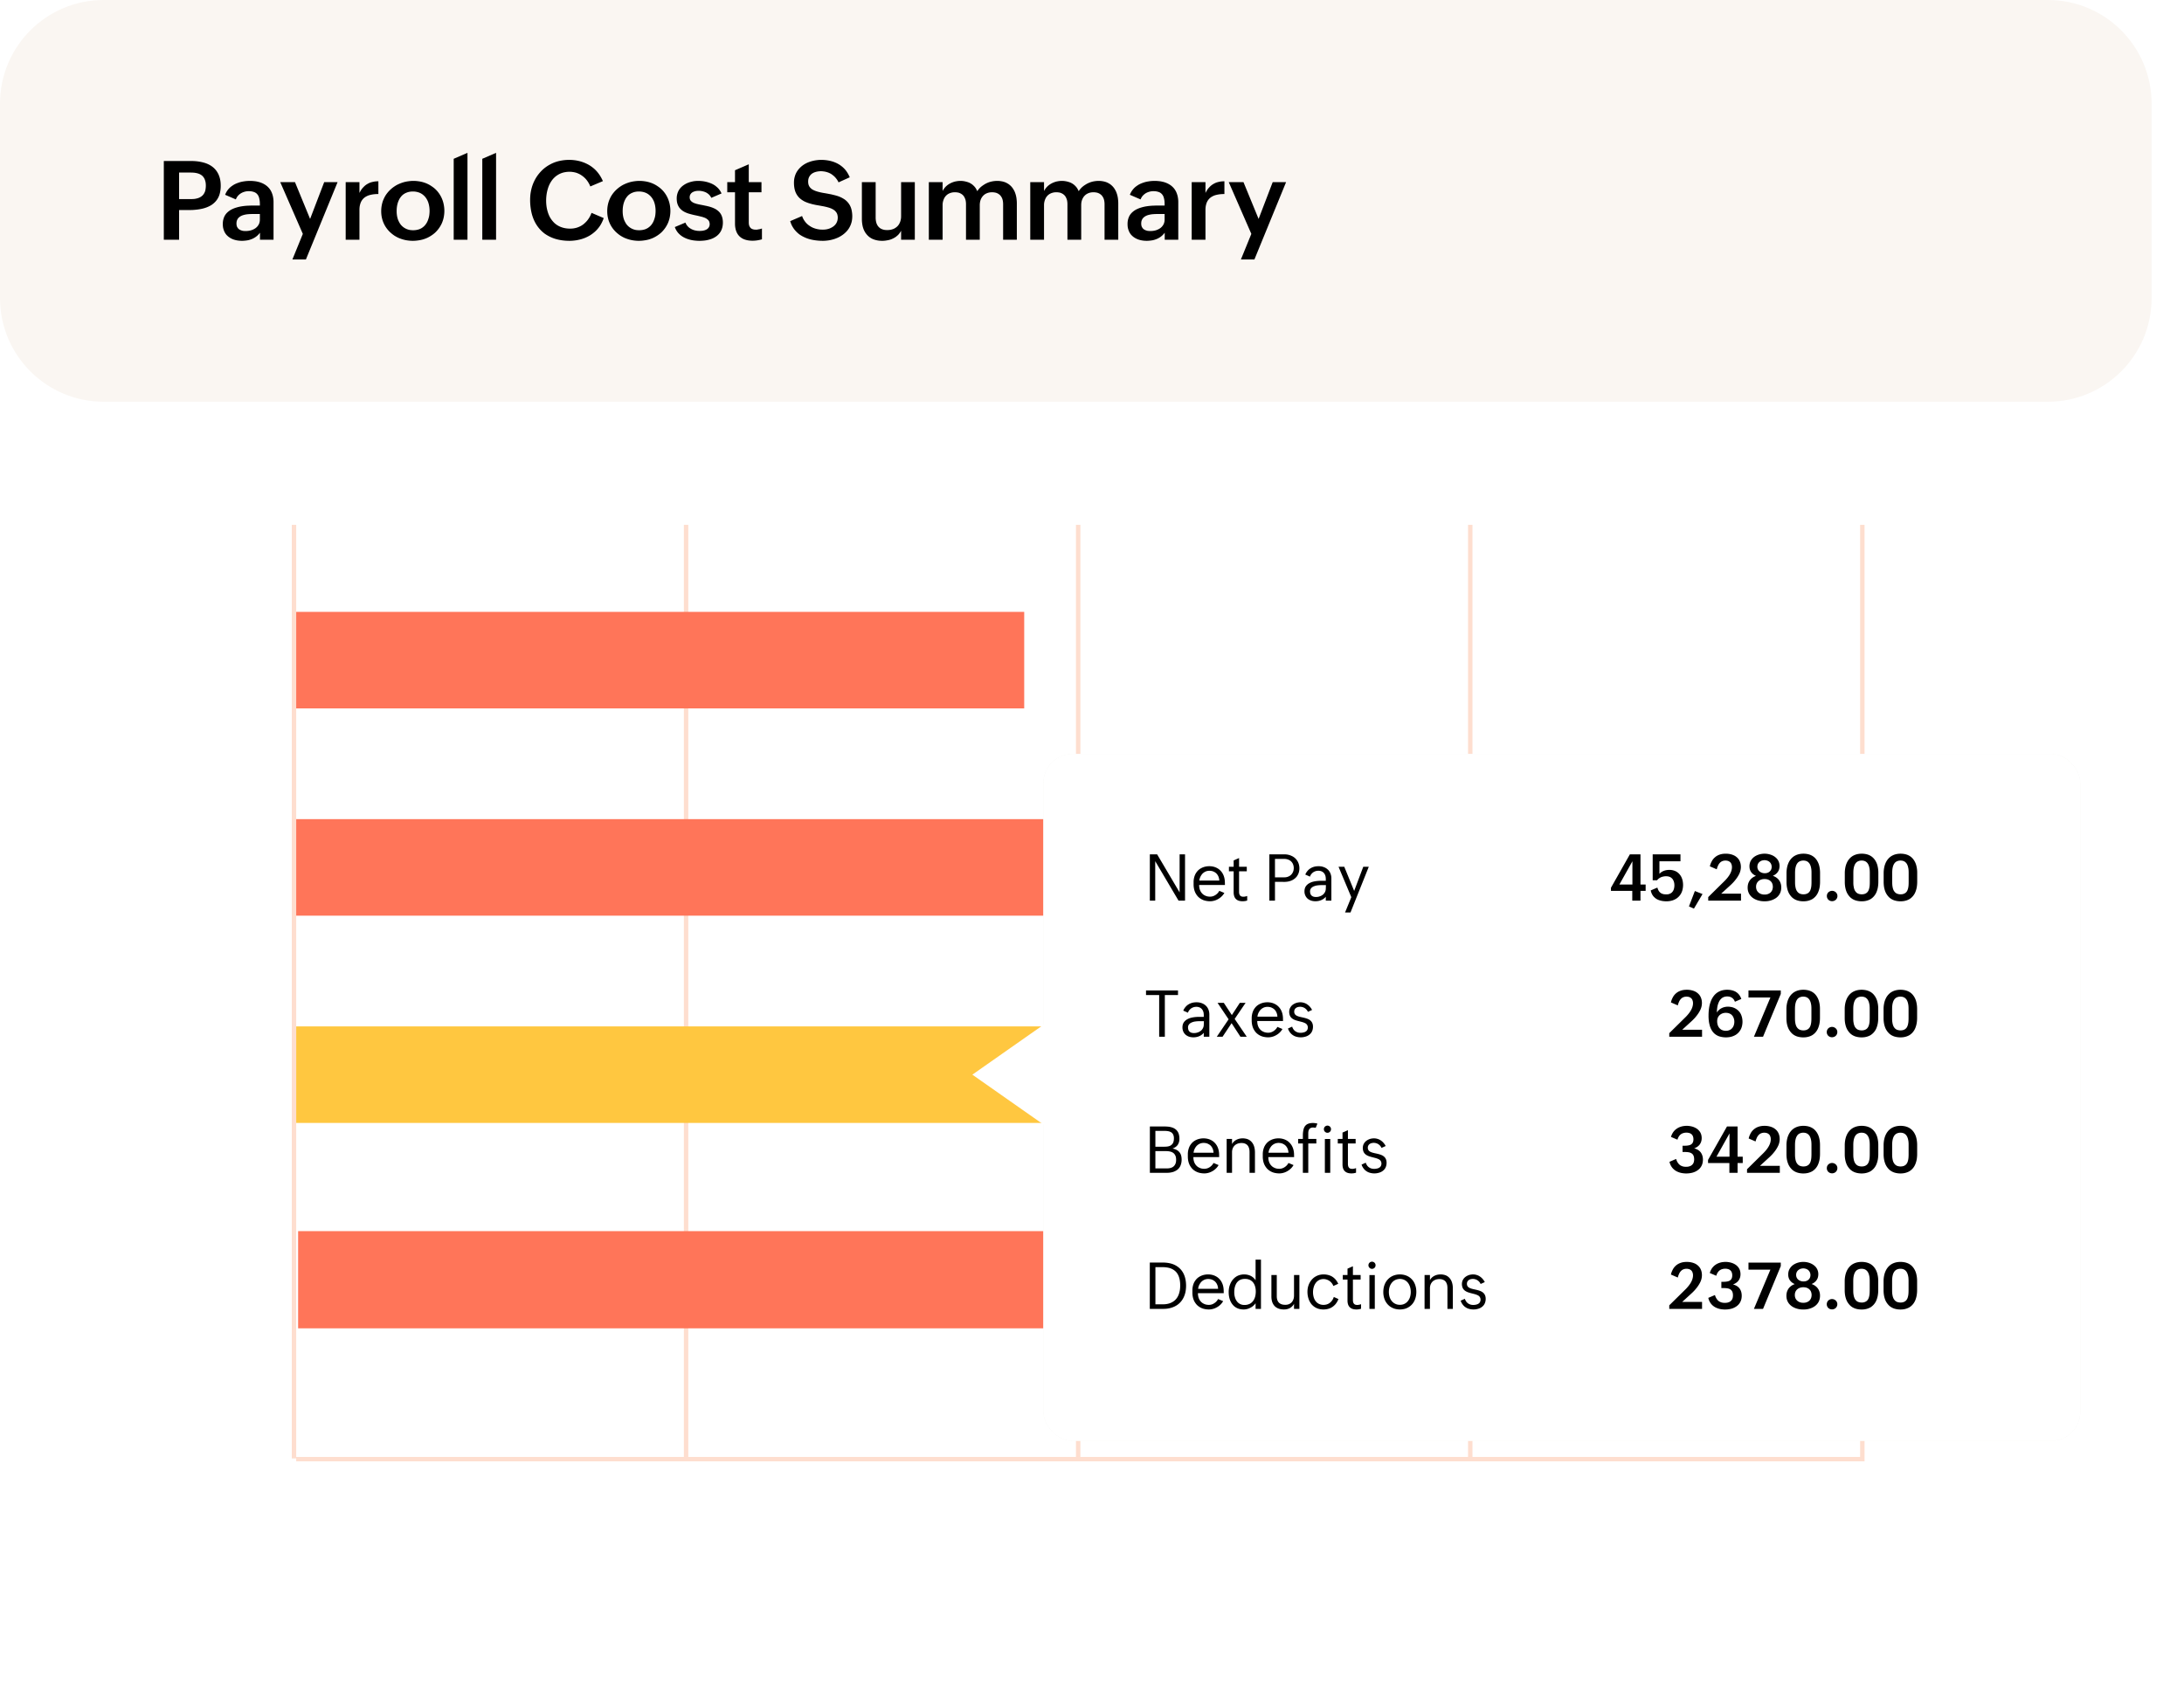 <svg width="337" height="262" fill="none" xmlns="http://www.w3.org/2000/svg"><path d="M0 16C0 7.163 7.163 0 16 0h300c8.837 0 16 7.163 16 16v30c0 8.837-7.163 16-16 16H16C7.163 62 0 54.837 0 46V16z" fill="#FAF6F2"/><path d="M25.278 24.848h4.225c.255 0 .504.01.747.033a6.703 6.703 0 011.362.265c.21.067.41.147.598.241s.365.202.53.324c.167.122.316.257.449.407.138.15.26.315.365.498.11.177.202.373.274.59.078.21.136.436.174.68.04.243.058.506.058.788 0 .31-.024.595-.074.855-.044.26-.11.501-.2.723a2.872 2.872 0 01-.755 1.07 2.957 2.957 0 01-.514.382c-.183.105-.38.2-.59.282a4.95 4.95 0 01-.664.208c-.232.055-.47.1-.714.133a10.38 10.38 0 01-.747.074 17.86 17.86 0 01-.772.017h-1.394V37h-2.358V24.848zm4.209 5.877c.182 0 .354-.009.515-.025.16-.022.31-.053.448-.092a1.85 1.85 0 00.714-.365c.1-.083.185-.177.257-.282a1.697 1.697 0 00.299-.789 3.29 3.29 0 00.017-.938 1.937 1.937 0 00-.084-.373 1.63 1.63 0 00-.124-.316 1.4 1.4 0 00-.174-.257.997.997 0 00-.216-.216 1.717 1.717 0 00-.556-.29 2.923 2.923 0 00-.332-.083 3.657 3.657 0 00-.366-.05 4.63 4.63 0 00-.398-.017h-1.851v4.093h1.85zm10.63 5.188a3.125 3.125 0 01-.217.257 4.229 4.229 0 01-.224.224 2.97 2.97 0 01-.78.482 4.96 4.96 0 01-.29.107 2.749 2.749 0 01-.606.133c-.1.017-.205.028-.316.033a3.081 3.081 0 01-.324.017 4.66 4.66 0 01-.49-.025 3.718 3.718 0 01-.888-.2 3.63 3.63 0 01-.39-.182 3.838 3.838 0 01-.348-.232 3.61 3.61 0 01-.3-.282 2.516 2.516 0 01-.24-.34 2.779 2.779 0 01-.29-.83 3.648 3.648 0 01-.034-.499c0-.249.025-.476.075-.68a2.53 2.53 0 01.208-.565c.094-.172.204-.324.332-.457a2.89 2.89 0 01.946-.647c.182-.083.373-.152.573-.208.199-.06.404-.11.614-.149a8.672 8.672 0 011.295-.133c.216-.01.426-.016.63-.016H40.1v-.141a7.6 7.6 0 00-.009-.366 3.057 3.057 0 00-.1-.639c-.022-.1-.052-.19-.09-.274a.974.974 0 00-.134-.232 1.09 1.09 0 00-.398-.357 1.131 1.131 0 00-.274-.108c-.1-.033-.21-.058-.332-.075a2.958 2.958 0 00-.398-.025c-.089 0-.175.006-.258.017a1.3 1.3 0 00-.249.041 1.71 1.71 0 00-.24.067 2.059 2.059 0 00-.83.515 1.701 1.701 0 00-.158.182 2.265 2.265 0 00-.24.448l-1.653-.713c.061-.155.13-.302.208-.44a3 3 0 01.581-.714c.116-.1.238-.191.365-.274.127-.089.26-.166.398-.233a4 4 0 01.424-.174 4.24 4.24 0 01.913-.232c.16-.028.318-.047.473-.058a7.04 7.04 0 01.482-.017c.21 0 .412.011.605.033.2.017.39.047.573.091.188.04.365.092.531.158.166.061.324.136.474.224a2.735 2.735 0 01.772.64c.105.127.199.268.282.423.083.155.152.32.207.498.061.177.105.365.133.564.033.2.05.413.05.64V37h-2.092v-1.087zm-1.088-2.89c-.1 0-.205.004-.316.01-.105 0-.213.005-.323.016a3.745 3.745 0 00-.681.1 2.96 2.96 0 00-.324.099 2.01 2.01 0 00-.29.141 1.649 1.649 0 00-.25.191 1.046 1.046 0 00-.19.24c-.05.09-.092.189-.125.3a1.696 1.696 0 00-.025.606c.011.077.028.149.05.215a1.254 1.254 0 00.199.325c.045.043.092.085.141.124.056.038.111.072.166.1a2.72 2.72 0 00.39.133 2.832 2.832 0 00.457.032 3.112 3.112 0 00.64-.066 2.8 2.8 0 00.306-.083c.1-.039.197-.08.29-.125.095-.05.184-.102.267-.157.083-.061.157-.125.224-.191a1.52 1.52 0 00.19-.233c.061-.083.111-.171.15-.265a1.698 1.698 0 00.124-.648v-.863h-1.07zm7.699 3.072l-3.486-7.985h2.274l2.333 5.678 2.174-5.678h2.067l-4.889 11.936h-2.084l1.61-3.95zm6.612-7.985h2.125v1.668a5.21 5.21 0 01.19-.348c.067-.111.136-.213.208-.307a3.72 3.72 0 01.24-.266 2.62 2.62 0 01.258-.24c.089-.073.18-.136.274-.192.1-.06.202-.116.307-.166a2.3 2.3 0 01.324-.124c.116-.033.232-.061.349-.083.121-.028.246-.047.373-.058.133-.011.266-.017.398-.017v1.967c-.171 0-.337.006-.498.017a4.554 4.554 0 00-.896.158c-.133.038-.26.088-.382.15a2.024 2.024 0 00-.332.198c-.1.072-.194.158-.282.258a1.9 1.9 0 00-.39.697 3.27 3.27 0 00-.108.456 4.03 4.03 0 00-.033.532V37H53.34v-8.89zm5.482 4.466a4.835 4.835 0 01.257-1.553c.09-.238.192-.464.308-.68.122-.216.26-.418.415-.606.155-.194.324-.371.506-.531a4.52 4.52 0 01.581-.449 4.12 4.12 0 01.648-.357 5.52 5.52 0 01.714-.265c.243-.072.495-.125.755-.158a5.338 5.338 0 011.577 0c.255.033.501.086.739.158a4.439 4.439 0 011.311.63 4.02 4.02 0 011.03.972 4.395 4.395 0 01.664 1.278c.077.233.135.476.174.73a4.85 4.85 0 010 1.602c-.039.255-.1.502-.183.74a3.725 3.725 0 01-.298.68 4.088 4.088 0 01-.399.606 4.345 4.345 0 01-.481.531 4.49 4.49 0 01-.573.44c-.2.133-.41.252-.63.357-.222.1-.455.186-.698.258a5.524 5.524 0 01-.755.149 5.408 5.408 0 01-1.577 0 4.846 4.846 0 01-.748-.158 5.935 5.935 0 01-.705-.257 5.542 5.542 0 01-.64-.357 5.568 5.568 0 01-.564-.448 4.379 4.379 0 01-.888-1.12 4.874 4.874 0 01-.299-.673 5.035 5.035 0 01-.183-.73 5.242 5.242 0 01-.058-.79zm4.94 2.955a2.841 2.841 0 00.946-.158 2.45 2.45 0 00.382-.19c.116-.078.224-.161.323-.25a2.413 2.413 0 00.49-.656 2.53 2.53 0 00.166-.398c.05-.138.091-.28.124-.423.034-.144.056-.291.067-.44a4.36 4.36 0 00-.075-1.403 3.538 3.538 0 00-.124-.432 2.292 2.292 0 00-.183-.39 1.911 1.911 0 00-.232-.349 1.804 1.804 0 00-.282-.298c-.1-.095-.21-.177-.333-.25a2.03 2.03 0 00-.381-.182 2.78 2.78 0 00-.938-.158c-.177 0-.346.014-.507.042a2.232 2.232 0 00-.44.124c-.138.05-.268.114-.39.191a2.023 2.023 0 00-.324.25 2.37 2.37 0 00-.265.315c-.083.11-.155.23-.216.357-.06.127-.116.26-.166.398a4.61 4.61 0 00-.116.44c-.028.15-.05.304-.067.465a6.623 6.623 0 00-.016.473 4.261 4.261 0 00.099.913c.034.144.075.282.125.415.055.133.116.26.182.382.067.122.142.238.225.348.088.106.182.203.282.291a2.35 2.35 0 001.154.54c.155.022.318.033.49.033zm6.246-11.024l2.125-.921V37h-2.125V24.507zm4.412 0l2.125-.921V37H74.42V24.507zm18.735 9.148a5.04 5.04 0 01-.274.664 4.78 4.78 0 01-.34.59 5.38 5.38 0 01-.415.522 4.17 4.17 0 01-.482.457 5.465 5.465 0 01-.53.39 5.633 5.633 0 01-1.86.739 5.45 5.45 0 01-.68.107 5.886 5.886 0 01-.698.042 8.23 8.23 0 01-1.13-.075 7.123 7.123 0 01-1.012-.215 5.802 5.802 0 01-1.693-.822 5.007 5.007 0 01-.672-.606 5.375 5.375 0 01-.997-1.536 6.222 6.222 0 01-.315-.921 8.325 8.325 0 01-.19-1.021 8.891 8.891 0 01-.067-1.104c0-.349.022-.69.066-1.021a7.62 7.62 0 01.208-.963c.094-.31.207-.606.34-.888.138-.288.293-.56.465-.814.177-.254.37-.492.58-.714a5.19 5.19 0 01.681-.614 5.56 5.56 0 01.79-.498 5.3 5.3 0 01.87-.373c.31-.1.632-.175.963-.225a6.85 6.85 0 011.727-.05c.222.023.44.056.656.1a5.842 5.842 0 011.793.69c.182.11.357.232.523.364.166.128.323.269.473.424a5.302 5.302 0 01.788 1.054c.111.194.213.398.308.614l-1.943.822a3.948 3.948 0 00-.64-1.08 2.814 2.814 0 00-.281-.29 2.78 2.78 0 00-.316-.257 3.28 3.28 0 00-.34-.224 2.76 2.76 0 00-.365-.174c-.127-.056-.26-.1-.399-.133a3.24 3.24 0 00-.415-.075 2.68 2.68 0 00-.423-.033 3.91 3.91 0 00-.73.066c-.227.039-.44.1-.64.183a2.883 2.883 0 00-.547.29c-.172.111-.33.238-.474.382-.144.139-.273.29-.39.457a4.195 4.195 0 00-.556 1.12 6.004 6.004 0 00-.266 1.278 6.68 6.68 0 000 1.354 5.505 5.505 0 00.283 1.278c.072.2.155.39.249.573.1.177.21.346.332.506.121.155.254.302.398.44.15.133.31.252.482.357.177.105.365.194.564.266.2.072.41.127.631.166a4.283 4.283 0 001.187.033c.155-.022.302-.05.44-.083a3.43 3.43 0 00.415-.141c.133-.056.26-.117.382-.183a3.79 3.79 0 00.348-.232c.111-.089.216-.183.316-.283.105-.1.202-.204.29-.315a3.99 3.99 0 00.474-.747c.066-.138.127-.28.182-.423l1.876.805zm.544-1.08a4.788 4.788 0 01.257-1.552c.089-.238.191-.464.307-.68.122-.216.26-.418.415-.606a4.18 4.18 0 01.507-.531 4.52 4.52 0 01.58-.449 4.21 4.21 0 01.648-.357c.233-.105.47-.193.714-.265.244-.072.496-.125.756-.158a5.337 5.337 0 011.577 0c.254.033.5.086.739.158a4.441 4.441 0 011.311.631c.199.132.385.28.556.44.172.16.329.337.473.53.144.189.271.391.382.607.111.21.205.434.282.672.078.233.136.476.175.73a4.872 4.872 0 010 1.602c-.039.255-.1.502-.183.74a3.685 3.685 0 01-.299.68 4.102 4.102 0 01-.398.606 4.366 4.366 0 01-.482.531 5.092 5.092 0 01-1.203.797c-.222.1-.454.186-.697.258a5.551 5.551 0 01-.756.149 5.408 5.408 0 01-1.577 0 4.847 4.847 0 01-.747-.158 5.927 5.927 0 01-.706-.257 5.533 5.533 0 01-.639-.357 5.57 5.57 0 01-.564-.448 4.386 4.386 0 01-.888-1.12 4.862 4.862 0 01-.3-.673 5.048 5.048 0 01-.182-.73 5.242 5.242 0 01-.058-.79zm4.939 2.956a2.84 2.84 0 00.946-.158 2.45 2.45 0 00.382-.19c.116-.078.224-.161.324-.25a2.29 2.29 0 00.49-.656 2.63 2.63 0 00.166-.398 3.84 3.84 0 00.124-.423c.033-.144.055-.291.067-.44a4.522 4.522 0 00-.075-1.403 3.47 3.47 0 00-.125-.432 2.297 2.297 0 00-.182-.39 1.919 1.919 0 00-.233-.349 1.807 1.807 0 00-.282-.298c-.1-.095-.21-.177-.332-.25a2.03 2.03 0 00-.382-.182 2.78 2.78 0 00-.938-.158c-.177 0-.346.014-.506.042a2.213 2.213 0 00-.44.124c-.138.05-.268.114-.39.191a2.017 2.017 0 00-.324.25 2.49 2.49 0 00-.266.315c-.083.11-.155.23-.215.357a4.31 4.31 0 00-.166.398 4.64 4.64 0 00-.117.44c-.027.15-.05.304-.066.465a6.682 6.682 0 00-.017.473c0 .155.009.31.025.465.017.155.042.304.075.448.033.144.075.282.124.415.056.133.117.26.183.382.067.122.141.238.224.348.089.106.183.203.282.291a2.39 2.39 0 001.154.54c.155.022.318.033.49.033zm7.126-1.179a1.739 1.739 0 00.266.473c.055.067.113.13.174.191.061.061.128.116.2.166a2.653 2.653 0 00.464.258c.083.033.169.063.258.09.088.023.177.042.265.059.094.017.188.03.283.041.099.006.196.009.29.009.066 0 .136-.003.208-.009l.215-.016c.072-.011.142-.025.208-.042.072-.016.141-.036.207-.058.067-.028.13-.055.191-.083.061-.033.117-.069.166-.108a.797.797 0 00.141-.14.622.622 0 00.108-.167.733.733 0 00.075-.2 1.01 1.01 0 00-.008-.472.932.932 0 00-.075-.216.57.57 0 00-.133-.174.937.937 0 00-.174-.15 1.1 1.1 0 00-.208-.133 1.337 1.337 0 00-.24-.1 2.973 2.973 0 00-.266-.09 3.909 3.909 0 00-.299-.075 4.852 4.852 0 00-.307-.075 5.495 5.495 0 00-.324-.075 12.275 12.275 0 01-1.286-.323 6.7 6.7 0 01-.399-.158 3.864 3.864 0 01-.365-.2 2.499 2.499 0 01-.598-.564 2.56 2.56 0 01-.207-.382 2.6 2.6 0 01-.133-.456 3.463 3.463 0 01-.041-.556 2.553 2.553 0 01.191-.98c.06-.144.132-.28.215-.407a2.605 2.605 0 01.648-.647c.127-.088.26-.169.398-.24a2.97 2.97 0 01.432-.183c.155-.056.31-.1.465-.133a3.36 3.36 0 01.473-.083 4.918 4.918 0 01.921-.008 4.884 4.884 0 011.279.265c.138.044.271.097.398.158.133.06.26.13.382.207.122.078.235.164.34.258a2.513 2.513 0 01.565.639c.077.122.146.252.207.39l-1.577.68a1.068 1.068 0 00-.124-.215 1.41 1.41 0 00-.15-.2 1.18 1.18 0 00-.166-.165 2.354 2.354 0 00-.39-.258 2.795 2.795 0 00-.224-.091 1.51 1.51 0 00-.224-.066 1.487 1.487 0 00-.224-.05 1.682 1.682 0 00-.233-.033 2.835 2.835 0 00-.431 0 2.438 2.438 0 00-.2.025 1.316 1.316 0 00-.199.05 1.212 1.212 0 00-.183.066c-.055.022-.11.05-.166.083a1.463 1.463 0 00-.141.108.67.67 0 00-.116.132.942.942 0 00-.091.15 1.354 1.354 0 00-.058.183 1.119 1.119 0 00.008.431c.017.067.042.13.075.191.033.055.072.108.116.158.05.044.102.088.158.133.061.038.124.077.191.116.072.033.146.063.224.091.083.028.168.055.257.083l.282.067.299.066a16.097 16.097 0 01.755.15c.15.027.299.06.449.099.149.033.296.075.44.124.144.045.282.097.415.158a2.547 2.547 0 01.73.457c.111.094.208.199.291.315.088.116.163.25.224.399.061.143.108.304.141.481a3.315 3.315 0 010 1.154 2.474 2.474 0 01-.15.514c-.06.155-.138.3-.232.432a2.13 2.13 0 01-.307.365c-.111.111-.235.21-.374.3a3.475 3.475 0 01-.423.24 3.951 3.951 0 01-.473.174c-.166.05-.338.091-.515.125a4.08 4.08 0 01-.531.066 6.052 6.052 0 01-1.021.008 6.58 6.58 0 01-.473-.05 4.598 4.598 0 01-.465-.09 6.84 6.84 0 01-.448-.133 4.063 4.063 0 01-.424-.175 3.505 3.505 0 01-.398-.224 2.961 2.961 0 01-.357-.274 3.374 3.374 0 01-.315-.324 3.252 3.252 0 01-.258-.39 2.763 2.763 0 01-.199-.448l1.635-.689zm11.808 2.582a5.704 5.704 0 01-.705.157 4.71 4.71 0 01-.756.058c-.282 0-.545-.025-.788-.074a2.907 2.907 0 01-.664-.216 2.268 2.268 0 01-.531-.365 2.13 2.13 0 01-.391-.515 2.69 2.69 0 01-.24-.664 3.708 3.708 0 01-.083-.813V29.67h-1.196v-1.56h1.196v-1.835l2.125-.921v2.756h1.959v1.56h-1.959v4.64a2.317 2.317 0 00.033.39l.05.167a1.213 1.213 0 00.166.274.949.949 0 00.108.108c.044.027.091.055.141.082.055.023.11.042.166.059.061.016.124.03.191.041.072.006.146.009.224.009h.182l.092-.017.099-.017c.034-.005.064-.01.092-.016l.099-.017.1-.017a.762.762 0 01.091-.025l.1-.033.099-.033v1.669zm6.193-3.595c.05.139.105.272.166.399a3.32 3.32 0 00.465.672c.088.094.183.183.282.266.105.083.213.16.324.232a2.998 2.998 0 00.714.34c.133.045.265.08.398.108.139.028.277.05.415.067.144.01.291.017.44.017a3.34 3.34 0 00.664-.067c.111-.028.219-.058.324-.091a2.46 2.46 0 00.299-.133 2.36 2.36 0 00.282-.166 1.69 1.69 0 00.241-.2 1.468 1.468 0 00.357-.522c.044-.1.077-.205.099-.316.022-.116.034-.238.034-.365 0-.133-.014-.255-.042-.365a1.107 1.107 0 00-.291-.573 1.054 1.054 0 00-.232-.216 1.664 1.664 0 00-.29-.174 1.93 1.93 0 00-.324-.141 3.289 3.289 0 00-.374-.116 4.207 4.207 0 00-.398-.1 4.58 4.58 0 00-.415-.083 72.1 72.1 0 00-.44-.083l-.573-.1a18.97 18.97 0 01-.564-.124c-.183-.05-.366-.102-.548-.158a8.35 8.35 0 01-.523-.2 3.549 3.549 0 01-.897-.597 2.723 2.723 0 01-.622-.946 3.49 3.49 0 01-.166-.64 4.685 4.685 0 01-.058-.771c0-.233.019-.454.058-.664.044-.21.102-.41.174-.598.078-.188.169-.362.274-.523.111-.166.232-.318.365-.456a3.68 3.68 0 01.938-.714c.177-.094.36-.174.548-.24.194-.073.39-.131.589-.175.205-.05.41-.086.615-.108.21-.028.42-.042.631-.042a6.506 6.506 0 011.128.1c.183.033.36.075.532.125.177.05.348.11.514.182.166.067.324.144.474.233.154.082.301.18.439.29.144.105.28.221.407.349.127.121.246.257.357.406a4.839 4.839 0 01.565 1.004l-1.727.781a3.296 3.296 0 00-.166-.307 2.596 2.596 0 00-.199-.282 2.456 2.456 0 00-.216-.25 1.97 1.97 0 00-.249-.223 2.382 2.382 0 00-.266-.2 1.721 1.721 0 00-.282-.157 2.08 2.08 0 00-.307-.125 2.149 2.149 0 00-.324-.091 2.284 2.284 0 00-.348-.058 2.538 2.538 0 00-.656-.009 1.85 1.85 0 00-.291.042 2.216 2.216 0 00-.531.166 2.097 2.097 0 00-.241.133 1.47 1.47 0 00-.207.174 1.24 1.24 0 00-.166.208 1.43 1.43 0 00-.133.24 2.01 2.01 0 00-.083.29 2.081 2.081 0 00.008.698 1.222 1.222 0 00.274.556c.067.072.139.141.216.208.083.06.174.116.274.166.1.05.205.097.315.14.117.04.236.078.357.117l.39.1.407.083a28.287 28.287 0 011.021.182c.194.034.385.075.573.125.194.044.385.094.573.15a4.124 4.124 0 011.037.464c.161.094.307.205.44.332.139.127.263.271.374.432.11.155.205.329.282.523.077.193.136.41.174.647a4.207 4.207 0 010 1.486 3.44 3.44 0 01-.489 1.195 3.13 3.13 0 01-.399.49c-.144.15-.301.288-.473.415a4.623 4.623 0 01-.548.349c-.188.1-.387.188-.598.265a4.683 4.683 0 01-.639.191 4.362 4.362 0 01-.664.116 5.33 5.33 0 01-.664.042 8.783 8.783 0 01-1.303-.1 7.8 7.8 0 01-.623-.124 6.837 6.837 0 01-.597-.191 6.567 6.567 0 01-.565-.257 4.579 4.579 0 01-.523-.316 4.491 4.491 0 01-.456-.398 4.022 4.022 0 01-.399-.465 4.647 4.647 0 01-.332-.548 4.328 4.328 0 01-.24-.64l1.834-.788zm15.278 2.267a3.248 3.248 0 01-.183.307 3.149 3.149 0 01-.216.274c-.077.083-.16.16-.249.232a2.676 2.676 0 01-.274.208 4.2 4.2 0 01-.614.307 3.323 3.323 0 01-.672.166 3.696 3.696 0 01-.722.066 3.824 3.824 0 01-1.113-.158c-.16-.05-.315-.11-.464-.182a3.36 3.36 0 01-.407-.258 3.201 3.201 0 01-.341-.323 3.787 3.787 0 01-.29-.382 3.592 3.592 0 01-.224-.44 4.153 4.153 0 01-.158-.49 5.537 5.537 0 01-.091-.548 5.003 5.003 0 01-.033-.58V28.11h2.125v5.437a3.052 3.052 0 00.066.672c.022.1.05.197.083.29.039.09.08.175.125.258.049.078.102.15.157.216.061.066.125.127.191.183.072.055.15.105.233.149.088.039.179.075.273.108.1.027.205.05.316.066.111.011.227.017.349.017.132 0 .26-.008.381-.025.122-.017.238-.041.349-.075.111-.033.216-.072.315-.116.1-.05.191-.105.274-.166a1.684 1.684 0 00.598-.722c.05-.1.089-.202.116-.307a2.411 2.411 0 00.1-.714V28.11h2.117V37h-2.117v-1.395zm4.279-7.496h2.125v1.361c.055-.1.114-.196.174-.29.067-.094.136-.183.208-.266a2.31 2.31 0 01.232-.232 2.864 2.864 0 01.532-.366 3.753 3.753 0 01.614-.257 2.18 2.18 0 01.324-.075 3.38 3.38 0 011.635.075c.105.028.207.06.307.1.1.038.194.085.282.14.094.05.183.109.266.175.083.061.16.13.232.208.078.072.15.152.216.24.066.083.125.175.174.274.056.094.105.197.15.307a3.595 3.595 0 01.456-.556 3.704 3.704 0 01.565-.431c.099-.067.202-.128.307-.183a3.553 3.553 0 011.029-.349 4.167 4.167 0 01.747-.066c.205 0 .399.017.581.05.183.027.354.069.515.124.16.056.31.125.448.208.144.077.274.169.39.274.122.1.233.213.332.34.1.122.189.255.266.399.083.138.152.287.208.448a3.871 3.871 0 01.232 1.037c.022.189.033.38.033.573V37h-2.117v-5.495a2.88 2.88 0 00-.066-.614 1.87 1.87 0 00-.083-.266 1.123 1.123 0 00-.124-.24 1.224 1.224 0 00-.15-.208.944.944 0 00-.191-.175 1.093 1.093 0 00-.216-.14 1.488 1.488 0 00-.547-.166 1.926 1.926 0 00-.316-.026 2.61 2.61 0 00-.357.025 1.85 1.85 0 00-.315.075c-.1.033-.194.072-.283.116a1.505 1.505 0 00-.249.158 1.693 1.693 0 00-.39.432 1.884 1.884 0 00-.24.556c-.023.1-.042.204-.058.315a2.936 2.936 0 00-.017.332V37h-2.125v-5.495a2.872 2.872 0 00-.066-.614 1.408 1.408 0 00-.092-.266 1.392 1.392 0 00-.116-.24 1.168 1.168 0 00-.149-.208.972.972 0 00-.191-.175 1.043 1.043 0 00-.224-.14 1.288 1.288 0 00-.249-.109 1.514 1.514 0 00-.291-.058 1.981 1.981 0 00-.324-.025c-.121 0-.24.009-.357.025a2.106 2.106 0 00-.597.19 1.426 1.426 0 00-.249.159 1.77 1.77 0 00-.216.2 2.51 2.51 0 00-.175.232 1.985 1.985 0 00-.132.265 2.472 2.472 0 00-.166.606 3.189 3.189 0 00-.017.332V37h-2.125v-8.89zm15.651 0h2.125v1.361c.056-.1.114-.196.175-.29.066-.094.135-.183.207-.266.072-.083.15-.16.233-.232a2.851 2.851 0 01.531-.366 2.3 2.3 0 01.299-.14 3.61 3.61 0 01.315-.117 2.18 2.18 0 01.324-.075 3.425 3.425 0 011.004-.05c.111.012.219.028.324.05.105.017.207.042.307.075.105.028.208.06.307.1.1.038.194.085.282.14.095.05.183.109.266.175.083.061.161.13.233.208.077.072.149.152.215.24.067.083.125.175.175.274.055.094.105.197.149.307a3.606 3.606 0 01.457-.556 3.334 3.334 0 01.564-.431c.1-.067.202-.128.307-.183.111-.055.222-.105.332-.15a3.48 3.48 0 01.697-.199 4.137 4.137 0 01.748-.066c.204 0 .398.017.581.05a2.9 2.9 0 01.514.124c.161.056.31.125.448.208.144.077.274.169.391.274a2.513 2.513 0 01.597.739c.083.138.152.287.208.448a3.936 3.936 0 01.232 1.038c.022.188.033.378.033.572V37h-2.116v-5.495a2.872 2.872 0 00-.067-.614 1.75 1.75 0 00-.083-.266 1.08 1.08 0 00-.124-.24 1.123 1.123 0 00-.15-.208.944.944 0 00-.191-.175 1.115 1.115 0 00-.215-.14 1.488 1.488 0 00-.548-.166 1.926 1.926 0 00-.316-.026c-.121 0-.24.009-.357.025a1.896 1.896 0 00-.597.191 1.426 1.426 0 00-.249.158 1.77 1.77 0 00-.216.2 1.39 1.39 0 00-.174.232 1.996 1.996 0 00-.299.872 3.189 3.189 0 00-.017.331V37h-2.125v-5.495a2.88 2.88 0 00-.066-.614 1.34 1.34 0 00-.092-.266 1.323 1.323 0 00-.116-.24 1.168 1.168 0 00-.149-.208.944.944 0 00-.191-.175 1.019 1.019 0 00-.224-.14 1.288 1.288 0 00-.249-.109 1.514 1.514 0 00-.291-.058 1.96 1.96 0 00-.323-.025 2.61 2.61 0 00-.357.025 1.884 1.884 0 00-.316.075 2.161 2.161 0 00-.282.116 1.426 1.426 0 00-.249.158c-.078.06-.149.127-.216.2a2.338 2.338 0 00-.174.232c-.05.083-.094.171-.133.265a1.996 1.996 0 00-.1.29c-.027.1-.049.206-.066.316a3.189 3.189 0 00-.017.332V37h-2.125v-8.89zm20.748 7.803a3.134 3.134 0 01-.215.257 4.1 4.1 0 01-.225.224 2.815 2.815 0 01-.506.349c-.089.05-.18.094-.274.133a4.627 4.627 0 01-.29.107 2.768 2.768 0 01-.606.133c-.1.017-.205.028-.316.033a3.081 3.081 0 01-.324.017c-.166 0-.329-.008-.489-.025a3.682 3.682 0 01-.888-.2 3.6 3.6 0 01-.391-.182 3.829 3.829 0 01-.348-.232 3.628 3.628 0 01-.299-.282 2.474 2.474 0 01-.241-.34 2.849 2.849 0 01-.174-.39 2.611 2.611 0 01-.116-.44 3.663 3.663 0 01-.034-.499c0-.249.025-.476.075-.68.05-.205.119-.393.208-.565a2.12 2.12 0 01.332-.457 2.898 2.898 0 01.946-.647c.183-.083.374-.152.573-.208.199-.06.404-.11.614-.149a8.687 8.687 0 011.295-.133c.216-.01.426-.016.631-.016h1.046v-.141a7.09 7.09 0 00-.009-.366 2.848 2.848 0 00-.099-.639c-.022-.1-.053-.19-.091-.274a1.014 1.014 0 00-.133-.232 1.174 1.174 0 00-.673-.465 1.818 1.818 0 00-.332-.075 2.943 2.943 0 00-.398-.025 1.93 1.93 0 00-.257.017 1.3 1.3 0 00-.249.041 1.696 1.696 0 00-.241.067 1.963 1.963 0 00-.648.349c-.061.05-.121.105-.182.166a1.649 1.649 0 00-.158.182 2.164 2.164 0 00-.241.448l-1.652-.713c.061-.155.13-.302.208-.44a3.145 3.145 0 01.581-.714c.116-.1.238-.191.365-.274a2.89 2.89 0 01.399-.233 3.96 3.96 0 01.423-.174 4.62 4.62 0 01.448-.141c.155-.039.31-.07.465-.091.161-.028.318-.047.473-.058.161-.012.321-.017.482-.017.21 0 .412.011.606.033.199.017.39.047.572.091.189.04.366.092.532.158.166.061.323.136.473.224a2.745 2.745 0 01.772.64c.105.127.199.268.282.423.083.155.152.32.208.498.06.177.105.365.132.564.034.2.05.413.05.64V37h-2.092v-1.087zm-1.087-2.89c-.1 0-.205.004-.316.01-.105 0-.213.005-.323.016a3.775 3.775 0 00-.681.1 2.03 2.03 0 00-.614.24 1.6 1.6 0 00-.249.191 1.036 1.036 0 00-.191.24c-.05.09-.091.189-.125.3a1.712 1.712 0 00-.025.606c.012.077.028.149.05.215.028.061.058.12.092.175a.993.993 0 00.108.15c.044.043.091.085.141.124a1.248 1.248 0 00.357.174c.066.022.132.041.199.058a2.808 2.808 0 00.456.033 3.108 3.108 0 00.639-.066c.106-.022.208-.05.308-.083a4.44 4.44 0 00.29-.125c.094-.05.183-.102.266-.157.083-.061.157-.125.224-.191.072-.072.135-.15.191-.233.061-.083.11-.171.149-.265a1.76 1.76 0 00.092-.3c.022-.11.033-.226.033-.348v-.863h-1.071zm5.25-4.913h2.125v1.668a5.43 5.43 0 01.191-.348c.067-.111.136-.213.208-.307.077-.095.157-.183.24-.266a2.498 2.498 0 01.532-.432 3.22 3.22 0 01.307-.166 2.23 2.23 0 01.324-.124 3.99 3.99 0 01.348-.083c.122-.028.246-.047.374-.058.133-.011.265-.017.398-.017v1.967c-.171 0-.337.006-.498.017a4.605 4.605 0 00-.896.158c-.133.038-.26.088-.382.15a2.028 2.028 0 00-.332.198c-.1.072-.194.158-.282.258a1.94 1.94 0 00-.391.697c-.044.138-.08.29-.107.456a3.878 3.878 0 00-.034.532V37h-2.125v-8.89zm9.202 7.985L189.6 28.11h2.274l2.333 5.678 2.174-5.678h2.067l-4.889 11.936h-2.083l1.61-3.95z" fill="#000"/><path d="M30.55 203.602c-.17 0-.334-.012-.49-.037a3.157 3.157 0 01-.435-.103 2.422 2.422 0 01-.379-.169 2.283 2.283 0 01-.322-.229 2.278 2.278 0 01-.267-.285 2.638 2.638 0 01-.22-.327 2.545 2.545 0 01-.168-.374 3.404 3.404 0 01-.187-.851 4.612 4.612 0 01-.024-.468v-1.309a4.47 4.47 0 01.094-.907 3.28 3.28 0 01.117-.412c.05-.134.106-.26.168-.378a2.305 2.305 0 01.491-.627 2.115 2.115 0 01.706-.411 2.38 2.38 0 01.44-.113 3.132 3.132 0 01.972 0 2.25 2.25 0 01.8.272 1.922 1.922 0 01.58.505c.08.099.152.208.215.327a2.69 2.69 0 01.28.776 4.464 4.464 0 01.094.907v1.342c0 .162-.008.32-.023.472a3.407 3.407 0 01-.342 1.235 2.2 2.2 0 01-.8.851c-.115.065-.24.121-.373.168a2.518 2.518 0 01-.435.108 3.044 3.044 0 01-.491.037zm.015-1.033c.109 0 .209-.01.299-.028a1.09 1.09 0 00.44-.201.963.963 0 00.266-.36 2.014 2.014 0 00.13-.463c.017-.084.027-.169.034-.253a7.288 7.288 0 00.018-.524v-1.341c0-.085-.001-.169-.004-.253a3.406 3.406 0 00-.019-.257 2.16 2.16 0 00-.042-.248 1.98 1.98 0 00-.06-.243 1.567 1.567 0 00-.09-.22.87.87 0 00-.117-.196 1 1 0 00-.35-.295 1.05 1.05 0 00-.239-.079 1.367 1.367 0 00-.29-.028 1.3 1.3 0 00-.294.032 1.006 1.006 0 00-.716.585 1.675 1.675 0 00-.088.229 4.685 4.685 0 00-.061.243 3.374 3.374 0 00-.056.514 7.29 7.29 0 00-.005.258v1.309c0 .087.002.174.005.262.003.087.009.174.018.262.013.084.027.168.043.252.015.084.035.165.06.243.025.075.055.148.09.22a1.143 1.143 0 00.285.355.995.995 0 00.196.122 1.398 1.398 0 00.547.103zm-12.763-33.422c.022.072.046.141.07.206a2.213 2.213 0 00.182.355 1.445 1.445 0 00.248.286c.05.04.102.078.155.112a1.827 1.827 0 00.36.149 1.99 1.99 0 00.832.015c.06-.016.117-.033.173-.052a.936.936 0 00.515-.421 1.016 1.016 0 00.112-.364 1.612 1.612 0 00-.005-.51.995.995 0 00-.06-.234.758.758 0 00-.398-.425 1.258 1.258 0 00-.393-.113 1.77 1.77 0 00-.224-.023 2.927 2.927 0 00-.234-.009 6.571 6.571 0 00-.243-.005h-.14v-.921h.341l.22-.009c.071-.007.142-.015.21-.024a1.89 1.89 0 00.197-.037c.062-.016.121-.036.177-.061a.852.852 0 00.155-.089.678.678 0 00.126-.121.777.777 0 00.159-.361c.015-.074.023-.158.023-.252 0-.168-.025-.315-.075-.44a.726.726 0 00-.206-.303.829.829 0 00-.327-.178 1.36 1.36 0 00-.425-.061c-.069 0-.136.005-.201.014a1.102 1.102 0 00-.183.033 1.038 1.038 0 00-.327.126 1.028 1.028 0 00-.267.21 1.252 1.252 0 00-.107.136 1.493 1.493 0 00-.098.154 2.602 2.602 0 00-.08.178 1.493 1.493 0 00-.065.192l-.959-.412c.031-.109.069-.212.113-.308a2.043 2.043 0 01.524-.739c.074-.066.152-.125.233-.178a1.999 1.999 0 01.528-.262 2.521 2.521 0 01.604-.131 3.206 3.206 0 01.664 0c.112.013.22.032.327.057.106.021.21.051.313.088.103.035.2.077.29.127a1.704 1.704 0 01.49.36 1.46 1.46 0 01.333.505 1.767 1.767 0 01.122.654c0 .194-.027.371-.08.533a1.493 1.493 0 01-.225.431 1.553 1.553 0 01-.35.327c-.137.093-.29.171-.458.234.084.018.163.042.238.07.075.028.147.059.215.093.069.035.133.074.192.117a1.434 1.434 0 01.313.295c.044.056.083.117.117.182a1.522 1.522 0 01.164.416c.018.075.032.155.042.239a2.338 2.338 0 01-.024.659 1.852 1.852 0 01-.098.355 1.824 1.824 0 01-.364.571 1.782 1.782 0 01-.258.22c-.09.065-.187.124-.29.177a2.66 2.66 0 01-.327.141 3.29 3.29 0 01-.715.149 3.65 3.65 0 01-1.062-.047 3.188 3.188 0 01-.318-.079 2.968 2.968 0 01-.299-.117 2.197 2.197 0 01-.524-.337 2.078 2.078 0 01-.22-.224 2.246 2.246 0 01-.182-.262 2.607 2.607 0 01-.145-.299 2.63 2.63 0 01-.102-.337l.981-.421zm7.218 2.142a3.097 3.097 0 01-.926-.14 2.423 2.423 0 01-.379-.169 2.367 2.367 0 01-.323-.229 2.278 2.278 0 01-.266-.285 2.638 2.638 0 01-.22-.327 2.593 2.593 0 01-.168-.374 3.423 3.423 0 01-.187-.851 4.641 4.641 0 01-.024-.468v-1.309a4.484 4.484 0 01.094-.907 3.23 3.23 0 01.117-.412c.05-.134.106-.26.168-.379a2.35 2.35 0 01.491-.626c.1-.091.209-.17.327-.239a2.466 2.466 0 01.818-.285 3.132 3.132 0 01.973 0c.153.022.295.056.426.103.134.044.258.1.374.168a1.892 1.892 0 01.58.505c.08.1.152.209.215.328a2.681 2.681 0 01.28.776 4.497 4.497 0 01.094.907v1.342c0 .162-.008.319-.024.472a3.367 3.367 0 01-.182.86 2.54 2.54 0 01-.159.375 2.2 2.2 0 01-.8.851 2.33 2.33 0 01-.808.275 3.04 3.04 0 01-.491.038zm.014-1.034c.109 0 .208-.009.299-.028a1.04 1.04 0 00.44-.201.966.966 0 00.266-.36c.031-.071.057-.146.08-.224a2.05 2.05 0 00.05-.239 2.31 2.31 0 00.034-.252 7.414 7.414 0 00.018-.524v-1.342a7.06 7.06 0 00-.004-.252 3.458 3.458 0 00-.02-.257 2.124 2.124 0 00-.041-.248 1.998 1.998 0 00-.061-.243 1.567 1.567 0 00-.089-.22.866.866 0 00-.117-.196 1 1 0 00-.35-.295 1.102 1.102 0 00-.239-.08 1.435 1.435 0 00-.584.005 1.049 1.049 0 00-.44.211 1.112 1.112 0 00-.276.374 1.626 1.626 0 00-.089.229 4.685 4.685 0 00-.06.243 3.424 3.424 0 00-.056.514 7.277 7.277 0 00-.005.257v1.31a5.68 5.68 0 00.023.523c.013.084.027.169.042.253a1.909 1.909 0 00.15.463c.037.068.08.132.126.191.047.06.1.114.16.164.058.047.124.087.195.122a1.46 1.46 0 00.547.102zm3.462-5.905h1.328v3.063l2.68-3.072h1.42l-2.922 3.273 3.072 3.581h-1.561l-2.689-3.161v3.161h-1.328v-6.845zm-7.743-30.637a1.025 1.025 0 00-.066-.155.775.775 0 00-.075-.135.912.912 0 00-.093-.122.813.813 0 00-.103-.103.766.766 0 00-.112-.084.697.697 0 00-.122-.065.951.951 0 00-.271-.094 1.33 1.33 0 00-.145-.019 1.407 1.407 0 00-.795.145c-.087.05-.168.111-.243.183a1.534 1.534 0 00-.346.495 3.189 3.189 0 00-.2.613 3.77 3.77 0 00-.052.318 5.414 5.414 0 00-.038.612 1.509 1.509 0 01.234-.304 1.813 1.813 0 01.809-.476 2.414 2.414 0 01.374-.071 2.452 2.452 0 01.575.019 2.197 2.197 0 01.669.201c.1.05.193.108.28.173.09.063.173.133.248.211a1.838 1.838 0 01.374.542c.047.103.086.212.117.327.034.112.06.231.075.356a2.59 2.59 0 01-.005.799 2.191 2.191 0 01-.225.72 2.158 2.158 0 01-.425.561 2.09 2.09 0 01-.28.22 2.49 2.49 0 01-.674.295 2.405 2.405 0 01-.383.074 3.265 3.265 0 01-1.468-.14 2.188 2.188 0 01-.402-.201 2.011 2.011 0 01-.599-.594 2.57 2.57 0 01-.206-.378 2.965 2.965 0 01-.15-.426 5.336 5.336 0 01-.102-.463 6.052 6.052 0 01-.056-.491 9.317 9.317 0 01.005-1.066 5.736 5.736 0 01.168-1.08c.047-.174.101-.341.164-.5a3.09 3.09 0 01.22-.458c.084-.147.179-.281.285-.403a2.5 2.5 0 01.36-.336c.13-.1.274-.184.43-.253.159-.071.33-.126.514-.163a3.03 3.03 0 01.884-.042c.093.006.184.018.271.037.09.016.178.036.262.061.084.025.165.054.243.089a1.935 1.935 0 01.43.261c.066.053.126.113.183.178.059.062.113.131.163.206.05.075.095.156.136.243.043.084.08.175.112.271l-.95.412zm-1.337 4.292c.08 0 .157-.005.229-.014a1.284 1.284 0 00.556-.234 1.177 1.177 0 00.253-.29c.037-.056.068-.114.093-.173a1.576 1.576 0 00.122-.626 1.694 1.694 0 00-.056-.426.952.952 0 00-.066-.187 1.02 1.02 0 00-.089-.173.966.966 0 00-.117-.154.756.756 0 00-.135-.131.784.784 0 00-.164-.103 1.054 1.054 0 00-.393-.126 1.257 1.257 0 00-.224-.019c-.075 0-.148.005-.22.014a1.251 1.251 0 00-.837.468c-.037.05-.071.104-.103.163a1.426 1.426 0 00-.075.183 1.71 1.71 0 00-.046.201 2.004 2.004 0 000 .458 1.726 1.726 0 00.107.421c.028.065.06.128.094.187a1.546 1.546 0 00.262.299c.053.041.109.078.168.112a1.377 1.377 0 00.64.15zm5.604.973a3.097 3.097 0 01-.926-.141 2.42 2.42 0 01-.379-.168 2.458 2.458 0 01-.323-.229 2.35 2.35 0 01-.486-.613 2.498 2.498 0 01-.168-.374 3.37 3.37 0 01-.117-.407 3.972 3.972 0 01-.07-.444 4.606 4.606 0 01-.024-.467v-1.31a4.465 4.465 0 01.094-.907c.031-.143.07-.28.117-.411.05-.134.106-.26.168-.379a2.295 2.295 0 01.491-.626c.1-.091.209-.17.327-.239a2.384 2.384 0 01.818-.285 3.132 3.132 0 01.973 0c.153.022.295.056.426.103.134.043.258.1.374.168a1.923 1.923 0 01.58.505 2 2 0 01.215.327 2.681 2.681 0 01.28.777 4.497 4.497 0 01.094.907v1.342c0 .162-.008.319-.024.472a3.367 3.367 0 01-.182.86 2.483 2.483 0 01-.159.374 2.15 2.15 0 01-.215.332 1.895 1.895 0 01-.267.285 1.916 1.916 0 01-.692.403 2.615 2.615 0 01-.434.107 3.04 3.04 0 01-.491.038zm.014-1.034c.109 0 .208-.009.299-.028a1.09 1.09 0 00.243-.079.894.894 0 00.463-.482 1.766 1.766 0 00.13-.463 2.31 2.31 0 00.034-.252 7.545 7.545 0 00.018-.524v-1.342a7.06 7.06 0 00-.004-.252 3.485 3.485 0 00-.02-.258 2.144 2.144 0 00-.041-.247 1.968 1.968 0 00-.061-.244 1.506 1.506 0 00-.089-.219 1.032 1.032 0 00-.468-.491 1.05 1.05 0 00-.238-.08 1.435 1.435 0 00-.584.005 1.049 1.049 0 00-.44.21 1.12 1.12 0 00-.276.374 1.675 1.675 0 00-.089.229 4.484 4.484 0 00-.06.244 3.35 3.35 0 00-.056.514 7.234 7.234 0 00-.005.257v1.309a5.697 5.697 0 00.023.524l.042.253c.016.084.036.165.061.243.025.074.055.148.089.219.037.069.08.133.126.192a.984.984 0 00.355.285 1.46 1.46 0 00.547.103zm3.462-5.905h1.328v3.062l2.68-3.072h1.42l-2.922 3.273 3.072 3.582h-1.561l-2.689-3.161v3.161h-1.328v-6.845zm-15.474-31.003l-1.627 1.141v-1.141l1.716-1.31h1.23v5.813h1.692v1.033H11.19v-1.033h1.833v-4.503zm3.678 5.008l2.347-2.315a4.056 4.056 0 00.327-.346 4.9 4.9 0 00.318-.392 3.136 3.136 0 00.262-.426 2.339 2.339 0 00.182-.458c.022-.081.04-.162.052-.243a1.591 1.591 0 00.009-.416.845.845 0 00-.033-.159 1.072 1.072 0 00-.047-.145.707.707 0 00-.261-.328.731.731 0 00-.267-.126.968.968 0 00-.159-.033 1.385 1.385 0 00-.407.005 1.34 1.34 0 00-.196.052 1.035 1.035 0 00-.458.327 1.356 1.356 0 00-.206.318 3.251 3.251 0 00-.15.379 3.507 3.507 0 00-.051.201l-1.02-.44c.029-.122.061-.237.099-.346a3.055 3.055 0 01.295-.589 2.2 2.2 0 01.191-.243 2.249 2.249 0 01.472-.379 2.099 2.099 0 01.59-.234 2.29 2.29 0 01.336-.06 3.549 3.549 0 01.73 0c.118.012.233.032.346.06a2.375 2.375 0 01.612.23c.094.052.18.112.257.177a1.585 1.585 0 01.407.472 1.89 1.89 0 01.22.641c.018.121.028.249.028.383a2.47 2.47 0 01-.173.847 3.743 3.743 0 01-.285.551 4.627 4.627 0 01-.384.533c-.068.088-.14.173-.215.258a8.35 8.35 0 01-.477.476l-1.38 1.263h2.933v1.033h-4.845v-.528zm8.222.622a3.098 3.098 0 01-.926-.14 2.422 2.422 0 01-.379-.169 2.368 2.368 0 01-.322-.229 2.285 2.285 0 01-.267-.285 2.65 2.65 0 01-.22-.327 2.578 2.578 0 01-.168-.375 3.372 3.372 0 01-.187-.851 4.577 4.577 0 01-.023-.467v-1.309a4.456 4.456 0 01.093-.907 3.23 3.23 0 01.117-.412c.05-.134.106-.26.168-.379a2.358 2.358 0 01.491-.626c.1-.091.21-.17.328-.239a2.383 2.383 0 01.818-.285 3.128 3.128 0 01.973 0c.152.022.294.056.425.103a2.02 2.02 0 01.692.393c.097.084.184.177.262.28.08.1.153.209.215.328a2.658 2.658 0 01.28.776 4.497 4.497 0 01.094.907v1.342c0 .162-.008.319-.023.472a3.35 3.35 0 01-.183.86 2.519 2.519 0 01-.159.375 2.126 2.126 0 01-.215.331 1.946 1.946 0 01-.266.286 2.035 2.035 0 01-.318.234 2.336 2.336 0 01-.81.275 3.04 3.04 0 01-.49.038zm.014-1.034c.109 0 .209-.009.3-.028a1.04 1.04 0 00.439-.201.962.962 0 00.266-.36c.031-.071.058-.146.08-.224a2.03 2.03 0 00.051-.239c.016-.084.027-.168.033-.252a7.413 7.413 0 00.019-.524v-1.342a7.06 7.06 0 00-.005-.252 3.42 3.42 0 00-.019-.257 2.146 2.146 0 00-.042-.248 1.98 1.98 0 00-.06-.243 1.508 1.508 0 00-.09-.22.873.873 0 00-.116-.196 1.004 1.004 0 00-.351-.295 1.102 1.102 0 00-.239-.08 1.435 1.435 0 00-.584.005 1.05 1.05 0 00-.44.211 1.112 1.112 0 00-.275.374 1.639 1.639 0 00-.09.229 4.687 4.687 0 00-.06.243 3.424 3.424 0 00-.056.514 7.23 7.23 0 00-.005.257v1.31a4.547 4.547 0 00.023.523c.013.084.027.169.043.253.015.084.036.165.06.243.025.075.055.148.09.22.037.068.079.132.125.191.047.06.1.114.16.164.059.047.124.087.196.122a1.458 1.458 0 00.547.102zm3.462-5.905h1.328v3.063l2.68-3.072h1.421l-2.922 3.273 3.072 3.581h-1.562l-2.689-3.161v3.161h-1.328v-6.845z" fill="#fff"/><path stroke="#FEDECF" stroke-width=".684" d="M45.706 225.188h242.002m-242.344-.105V81m242.002 144.083V81m-60.499 144.083V81m-60.501 144.083V81m-60.501 144.083V81"/><path fill="#FF7559" d="M158.04 94.43v14.898H45.705V94.43zm10.034 31.987v14.898H45.705v-14.898z"/><path fill="#FFC740" d="M180.567 158.403v14.898H45.706v-14.898z"/><path fill="#FF7559" d="M167 190v15H46v-15z"/><g filter="url(#a)"><rect x="161" y="113" width="160" height="106" rx="4.478" fill="#F5F5F2"/><rect x="161" y="113" width="160" height="106" rx="4.478" fill="#fff"/></g><path d="M177.425 131.85h1.125l3.47 5.875v-5.875h.835V139h-1l-3.6-6.095V139h-.83v-7.15zm7.607 4.725a2.557 2.557 0 00.075.61c.027.09.058.178.095.265.04.083.083.162.13.235a1.644 1.644 0 00.355.375c.07.05.145.095.225.135.08.04.163.075.25.105.087.027.177.047.27.06.097.013.195.02.295.02a1.682 1.682 0 00.335-.04 1.586 1.586 0 00.62-.31 2.15 2.15 0 00.135-.115c.043-.043.083-.087.12-.13a1.495 1.495 0 00.205-.305l.78.325a2.388 2.388 0 01-.31.43c-.06.063-.123.125-.19.185s-.137.117-.21.17c-.073.05-.148.098-.225.145a2.657 2.657 0 01-.49.225c-.083.027-.168.05-.255.07a2.326 2.326 0 01-.525.06 3.177 3.177 0 01-.845-.115 2.347 2.347 0 01-.995-.585 2.237 2.237 0 01-.24-.295 2.918 2.918 0 01-.2-.34 2.907 2.907 0 01-.145-.385 3.364 3.364 0 01-.115-.895v-.36a2.795 2.795 0 01.25-1.16 2.395 2.395 0 01.42-.6 2.087 2.087 0 01.6-.42c.113-.057.232-.103.355-.14a2.766 2.766 0 01.81-.115 2.661 2.661 0 01.775.115c.12.037.235.083.345.14a2.047 2.047 0 01.58.42c.087.087.165.18.235.28.07.097.132.202.185.315.057.113.103.232.14.355.04.123.07.253.09.39.023.133.037.272.04.415l.01.465h-3.98zm3.11-.675a1.555 1.555 0 00-.03-.26 1.36 1.36 0 00-.06-.24 1.21 1.21 0 00-.09-.22 1.165 1.165 0 00-.12-.2 1.225 1.225 0 00-.32-.32 1.461 1.461 0 00-.2-.115 1.082 1.082 0 00-.215-.09 1.439 1.439 0 00-.24-.05 1.645 1.645 0 00-.255-.02c-.08 0-.158.007-.235.02a1.309 1.309 0 00-.435.14c-.067.033-.13.072-.19.115-.06.043-.118.092-.175.145a1.602 1.602 0 00-.15.175 2.149 2.149 0 00-.24.42 2.5 2.5 0 00-.08.24c-.02.083-.035.17-.045.26h3.08zm4.306 3.08l-.07.02-.07.02a.462.462 0 01-.07.015.462.462 0 01-.07.015.462.462 0 01-.14.02l-.075.01a.562.562 0 01-.07.005.603.603 0 01-.075.005h-.07c-.224 0-.422-.028-.595-.085a1.114 1.114 0 01-.43-.255 1.077 1.077 0 01-.265-.43 1.866 1.866 0 01-.09-.61v-3.24h-.73v-.7h.73v-.98l.835-.37v1.35h1.19v.7h-1.19v3.16a1.412 1.412 0 00.045.36l.04.1a.686.686 0 00.12.16.502.502 0 00.19.105 1.095 1.095 0 00.26.035h.11l.055-.01.06-.01.06-.01.06-.01a.46.46 0 01.065-.015l.06-.02.065-.02.065-.02v.705zm3.42-7.13h2.29c.14 0 .275.008.405.025s.253.043.37.08c.12.033.233.075.34.125a2.035 2.035 0 01.58.375 2.16 2.16 0 01.405.53 2.017 2.017 0 01.215.66 2.279 2.279 0 01-.08 1.065 1.989 1.989 0 01-.135.305 1.88 1.88 0 01-.175.275 1.913 1.913 0 01-.225.235 2.09 2.09 0 01-.57.36 2.475 2.475 0 01-.71.19 2.98 2.98 0 01-.395.025l-1.45-.01V139h-.865v-7.15zm2.29 3.55c.086 0 .17-.005.25-.015a1.415 1.415 0 00.45-.135c.07-.033.135-.07.195-.11a1.185 1.185 0 00.31-.305 1.454 1.454 0 00.2-.4c.023-.073.04-.15.05-.23a1.553 1.553 0 00-.135-.92 1.226 1.226 0 00-.115-.185 1.05 1.05 0 00-.14-.16 1.21 1.21 0 00-.365-.24 1.148 1.148 0 00-.215-.08 1.321 1.321 0 00-.235-.05 1.563 1.563 0 00-.25-.02h-1.425v2.85h1.425zm6.418 2.99a1.524 1.524 0 01-.395.355 1.83 1.83 0 01-.15.095 2.975 2.975 0 01-.33.14 2.356 2.356 0 01-.175.045c-.06.017-.12.028-.18.035-.06.01-.12.017-.18.02-.06.007-.12.01-.18.01-.104 0-.204-.007-.3-.02a1.767 1.767 0 01-.74-.255 1.41 1.41 0 01-.195-.145 1.575 1.575 0 01-.16-.175 1.49 1.49 0 01-.305-.935c0-.107.008-.208.025-.305.02-.097.046-.188.08-.275.036-.087.081-.167.135-.24.056-.077.12-.147.19-.21.07-.067.148-.127.235-.18a2.429 2.429 0 01.63-.27 4.51 4.51 0 01.83-.13c.153-.013.315-.02.485-.02h.68v-.285c0-.08-.005-.157-.015-.23a1.367 1.367 0 00-.035-.205 1.087 1.087 0 00-.065-.185 1.022 1.022 0 00-.195-.31.878.878 0 00-.13-.115.756.756 0 00-.145-.095.964.964 0 00-.17-.065 1.03 1.03 0 00-.18-.045 1.551 1.551 0 00-.55.025 1.343 1.343 0 00-.315.12 1.108 1.108 0 00-.275.19 1.31 1.31 0 00-.115.12 1.24 1.24 0 00-.105.13 1.54 1.54 0 00-.085.15.98.98 0 00-.06.16l-.725-.32a2.143 2.143 0 01.43-.66 1.715 1.715 0 01.39-.31 1.853 1.853 0 01.45-.205 2.005 2.005 0 01.5-.1 2.78 2.78 0 01.6.005c.11.013.215.035.315.065a1.955 1.955 0 01.545.24c.083.053.16.113.23.18.073.063.138.133.195.21.06.077.111.158.155.245.046.087.085.18.115.28.033.097.058.2.075.31.016.107.025.22.025.34V139h-.86v-.61zm-.68-1.79a4.44 4.44 0 00-.595.04 1.93 1.93 0 00-.485.115 1.32 1.32 0 00-.365.19.901.901 0 00-.225.265.753.753 0 00-.08.34 1.261 1.261 0 00.08.445c.02.04.041.078.065.115.026.033.055.065.085.095.03.03.063.057.1.08.036.023.075.045.115.065.043.017.09.032.14.045a1.42 1.42 0 00.33.035c.073 0 .146-.003.22-.01.073-.01.145-.023.215-.04a2.022 2.022 0 00.405-.155c.063-.037.123-.075.18-.115a1.161 1.161 0 00.29-.305 1.15 1.15 0 00.205-.635l.02-.57h-.7zm4.616 1.86l-1.97-4.69h.885l1.525 3.725 1.405-3.725h.85l-2.82 7.05h-.84l.965-2.36zm40.064-1.452l2.92-5.156h1.636v4.658h.796v.981h-.796V139h-1.265v-1.509h-3.291v-.483zm3.311-.498v-3.589l-2.012 3.589h2.012zm3.852.469c.023.074.046.146.069.214.026.065.053.127.083.186.029.059.06.112.092.161.036.049.074.094.113.137.039.039.08.076.122.112.045.033.093.062.141.088a1.353 1.353 0 00.542.142c.072.006.147.009.225.009.088 0 .169-.005.244-.014.078-.013.152-.031.22-.054.068-.026.132-.055.19-.088a.887.887 0 00.161-.112 1.064 1.064 0 00.24-.303c.032-.059.06-.119.083-.181.023-.065.04-.131.053-.2.017-.068.028-.138.035-.21a1.916 1.916 0 000-.469 1.325 1.325 0 00-.039-.224 1.442 1.442 0 00-.152-.386.963.963 0 00-.254-.298.981.981 0 00-.161-.112.843.843 0 00-.19-.078 1.043 1.043 0 00-.215-.049 1.368 1.368 0 00-.234-.02 1.572 1.572 0 00-.332.025 1.204 1.204 0 00-.157.029 1.603 1.603 0 00-.927.567h-.674v-3.999h4.287v1.069h-3.247v1.938a2.151 2.151 0 01.244-.224 1.586 1.586 0 01.283-.171 2.238 2.238 0 01.313-.122c.055-.016.11-.03.166-.039.055-.013.112-.023.17-.03.059-.009.118-.016.176-.019a2.576 2.576 0 01.567.024c.123.02.241.049.351.088.114.036.22.082.318.137.101.055.193.119.278.19.085.069.163.145.234.23a1.946 1.946 0 01.347.571 2.495 2.495 0 01.176.703 2.975 2.975 0 01-.01.83c-.02.144-.049.282-.088.415a2.327 2.327 0 01-.146.371 2.147 2.147 0 01-.45.611 2.247 2.247 0 01-.293.239c-.104.068-.216.13-.336.186a2.254 2.254 0 01-.372.136 3.163 3.163 0 01-.849.113 3.975 3.975 0 01-.674-.059 3.022 3.022 0 01-.605-.176 2.62 2.62 0 01-.274-.141 2.27 2.27 0 01-.454-.396 1.933 1.933 0 01-.317-.561 2.572 2.572 0 01-.098-.347l1.025-.439zm5.786.532l1.182.468-1.328 2.251-.767-.341.913-2.378zm2.061.937l2.451-2.417c.059-.055.116-.112.171-.171.059-.061.116-.125.171-.19a4.626 4.626 0 00.479-.63c.045-.075.087-.15.126-.225a2.6 2.6 0 00.191-.478 2.3 2.3 0 00.054-.254 1.67 1.67 0 00.009-.435.888.888 0 00-.034-.166 1.11 1.11 0 00-.049-.151.682.682 0 00-.068-.132.646.646 0 00-.093-.117.504.504 0 00-.112-.093.845.845 0 00-.127-.078.69.69 0 00-.151-.054.957.957 0 00-.166-.034 1.395 1.395 0 00-.425.005 1.31 1.31 0 00-.205.054 1.06 1.06 0 00-.479.342 1.41 1.41 0 00-.215.332 3.928 3.928 0 00-.156.395 6.436 6.436 0 00-.054.21l-1.064-.459c.029-.127.063-.247.102-.361.043-.114.09-.222.142-.322a2.217 2.217 0 01.366-.547c.075-.078.153-.15.235-.215.081-.069.167-.129.258-.181.095-.055.193-.102.293-.141a2.13 2.13 0 01.323-.103c.114-.029.231-.05.351-.063a3.705 3.705 0 01.762 0c.124.013.244.034.361.063a2.476 2.476 0 01.64.239c.098.056.187.117.268.186a1.625 1.625 0 01.425.493 1.92 1.92 0 01.23.669c.019.127.029.26.029.4a2.53 2.53 0 01-.317 1.177 4.518 4.518 0 01-.352.566 4.65 4.65 0 01-.21.274 5.126 5.126 0 01-.469.522 4.875 4.875 0 01-.253.245l-1.441 1.318h3.062V139h-5.059v-.552zm7.373-3.276a1.501 1.501 0 01-.185-.088 2.04 2.04 0 01-.318-.22 2.739 2.739 0 01-.132-.132 2.235 2.235 0 01-.112-.141 2.227 2.227 0 01-.098-.156 3.252 3.252 0 01-.073-.171 4.287 4.287 0 01-.054-.181 2.184 2.184 0 01-.039-.405 1.83 1.83 0 01.132-.684c.042-.104.095-.2.156-.288a1.934 1.934 0 01.733-.644c.097-.053.2-.098.307-.137a2.936 2.936 0 012.31.132 2.206 2.206 0 01.522.385 1.628 1.628 0 01.45.85c.022.114.034.233.034.356 0 .072-.005.144-.015.215a1.305 1.305 0 01-.034.2 1.304 1.304 0 01-.132.357 2.208 2.208 0 01-.097.156 2.17 2.17 0 01-.118.147 1.88 1.88 0 01-.288.249c-.052.035-.109.07-.171.102a5.04 5.04 0 01-.18.088c.081.029.159.062.234.098.075.032.145.07.21.112.068.042.132.088.19.137.062.045.119.096.171.151.056.055.105.114.147.176a1.46 1.46 0 01.215.395 1.793 1.793 0 01.117.469 2.259 2.259 0 01-.127 1.05 1.928 1.928 0 01-.391.596 2.16 2.16 0 01-.268.234 2.83 2.83 0 01-1.006.435c-.124.029-.251.05-.381.063a3.922 3.922 0 01-.781 0 3.136 3.136 0 01-.386-.063 2.926 2.926 0 01-.713-.249 2.784 2.784 0 01-.307-.186 2.467 2.467 0 01-.274-.234 2.286 2.286 0 01-.224-.274 2.019 2.019 0 01-.171-.322 2.072 2.072 0 01-.108-.361 2.363 2.363 0 01.02-.904 1.695 1.695 0 01.166-.434 1.619 1.619 0 01.263-.366 1.891 1.891 0 01.572-.415c.075-.036.153-.069.234-.098zm.21-1.421c0 .104.013.202.039.293.029.091.068.174.117.249.052.075.113.142.181.2.072.059.15.108.234.147.085.039.174.07.269.092a1.504 1.504 0 00.644-.009c.056-.017.108-.035.157-.054a.95.95 0 00.449-.405.779.779 0 00.063-.142 1.08 1.08 0 00.054-.342 1.092 1.092 0 00-.059-.356.884.884 0 00-.161-.288.688.688 0 00-.112-.117.68.68 0 00-.127-.093.687.687 0 00-.146-.073.785.785 0 00-.157-.054.856.856 0 00-.166-.034.954.954 0 00-.346 0 1.34 1.34 0 00-.166.029.896.896 0 00-.303.132.911.911 0 00-.405.483.995.995 0 00-.059.342zm-.2 3.105c0 .075.005.149.014.22.014.069.03.135.049.2.023.062.049.121.078.176.033.055.069.108.108.156.042.049.086.095.132.137.049.039.099.077.151.112.055.033.112.062.171.088.062.023.125.044.19.064.069.016.137.029.205.039a2.383 2.383 0 00.425 0 2.08 2.08 0 00.2-.039 1.245 1.245 0 00.499-.259.988.988 0 00.122-.137.996.996 0 00.102-.156.924.924 0 00.078-.181c.02-.065.034-.131.044-.2a1.244 1.244 0 000-.444 1.158 1.158 0 00-.117-.376.797.797 0 00-.103-.152.756.756 0 00-.122-.131.934.934 0 00-.146-.113 1.367 1.367 0 00-.357-.151 1.173 1.173 0 00-.2-.034 1.442 1.442 0 00-.429 0 1.044 1.044 0 00-.205.039 1.256 1.256 0 00-.362.151 1.211 1.211 0 00-.278.244 1.36 1.36 0 00-.108.157 1.546 1.546 0 00-.078.175 1.974 1.974 0 00-.049.201c-.009.068-.014.14-.014.214zm7.3 2.242a3.107 3.107 0 01-.967-.147 2.531 2.531 0 01-.396-.176 2.528 2.528 0 01-.337-.239 2.58 2.58 0 01-.683-1.03 3.416 3.416 0 01-.122-.425 4.594 4.594 0 01-.098-.952v-1.367a4.491 4.491 0 01.098-.948c.032-.149.073-.293.122-.429.052-.14.111-.272.176-.396a2.33 2.33 0 01.229-.351c.085-.111.179-.212.283-.303.104-.094.218-.177.342-.249a2.486 2.486 0 01.855-.298 3.27 3.27 0 011.015 0c.16.023.308.059.445.108.14.045.27.104.39.175a2.043 2.043 0 01.606.528c.084.104.159.218.224.341a2.756 2.756 0 01.293.811 4.594 4.594 0 01.098.947v1.402c0 .169-.008.333-.025.493a3.479 3.479 0 01-.19.898 2.669 2.669 0 01-.166.391c-.065.124-.14.239-.225.347a1.995 1.995 0 01-.278.297 2.034 2.034 0 01-.332.245 2.62 2.62 0 01-.845.288c-.159.026-.33.039-.512.039zm.014-1.079c.114 0 .218-.01.313-.03a1.082 1.082 0 00.459-.21.997.997 0 00.278-.376 2.04 2.04 0 00.137-.483c.016-.088.027-.176.034-.264.007-.091.011-.182.015-.273.003-.091.005-.182.005-.274v-1.401c0-.088-.002-.176-.005-.264a3.88 3.88 0 00-.02-.268 2.222 2.222 0 00-.044-.259 2.006 2.006 0 00-.063-.254 1.565 1.565 0 00-.093-.229.911.911 0 00-.122-.205 1.027 1.027 0 00-.366-.308 1.087 1.087 0 00-.249-.083 1.424 1.424 0 00-.303-.029 1.303 1.303 0 00-.562.122.93.93 0 00-.366.307 1.17 1.17 0 00-.127.215 1.744 1.744 0 00-.093.239 5.24 5.24 0 00-.063.254 3.868 3.868 0 00-.059.537 8.248 8.248 0 00-.005.269v1.367c0 .091.002.182.005.274.004.091.01.182.02.273.013.088.028.176.044.264.016.088.037.172.063.254.026.078.057.154.093.229.039.072.083.138.132.2s.104.119.166.171c.062.049.13.091.205.127a1.502 1.502 0 00.571.108zm3.609.263a.787.787 0 01.151-.478c.026-.033.054-.064.083-.093a.686.686 0 01.093-.078.961.961 0 01.347-.142.93.93 0 01.268 0 .702.702 0 01.122.03.65.65 0 01.117.048.488.488 0 01.108.064.572.572 0 01.097.078c.033.029.061.06.083.093a.684.684 0 01.118.219.564.564 0 01.034.127.953.953 0 010 .264.664.664 0 01-.034.127.703.703 0 01-.049.112c-.02.036-.043.072-.069.108a1.2 1.2 0 01-.083.093.929.929 0 01-.205.141.988.988 0 01-.239.073.803.803 0 01-.264 0 .858.858 0 01-.244-.073 1.03 1.03 0 01-.102-.063l-.098-.078a1.451 1.451 0 01-.083-.093 1.509 1.509 0 01-.063-.108 1.977 1.977 0 01-.049-.112.973.973 0 01-.03-.127.933.933 0 01-.009-.132zm5.371.816a3.138 3.138 0 01-.967-.147 2.531 2.531 0 01-.396-.176 2.455 2.455 0 01-.336-.239 2.389 2.389 0 01-.279-.298 2.548 2.548 0 01-.405-.732 3.416 3.416 0 01-.122-.425 4.594 4.594 0 01-.098-.952v-1.367a4.491 4.491 0 01.098-.948c.032-.149.073-.293.122-.429.052-.14.111-.272.176-.396a2.41 2.41 0 01.512-.654 2.107 2.107 0 01.738-.43c.143-.052.296-.091.459-.117a3.279 3.279 0 011.015 0c.16.023.308.059.445.108.14.045.27.104.39.175a2.043 2.043 0 01.606.528c.084.104.159.218.224.341a2.756 2.756 0 01.293.811 4 4 0 01.074.459c.016.159.024.322.024.488v1.402a4.948 4.948 0 01-.093.957 3.607 3.607 0 01-.122.434 2.565 2.565 0 01-.166.391 2.312 2.312 0 01-.503.644 2.034 2.034 0 01-.332.245 2.39 2.39 0 01-.39.175c-.14.049-.292.087-.455.113-.159.026-.33.039-.512.039zm.014-1.079c.114 0 .219-.01.313-.03a1.082 1.082 0 00.459-.21.997.997 0 00.278-.376 2.04 2.04 0 00.137-.483c.016-.088.028-.176.034-.264a6.24 6.24 0 00.02-.547v-1.401c0-.088-.002-.176-.005-.264a3.343 3.343 0 00-.02-.268 2.222 2.222 0 00-.044-.259 2.006 2.006 0 00-.063-.254 1.565 1.565 0 00-.093-.229.875.875 0 00-.122-.205 1.027 1.027 0 00-.366-.308 1.087 1.087 0 00-.249-.083 1.417 1.417 0 00-.303-.029 1.303 1.303 0 00-.562.122.953.953 0 00-.205.131 1.17 1.17 0 00-.288.391 1.881 1.881 0 00-.092.239 5.227 5.227 0 00-.064.254 3.868 3.868 0 00-.059.537 8.205 8.205 0 00-.004.269v1.367a4.175 4.175 0 00.024.547c.013.088.028.176.044.264.016.088.037.172.063.254.026.078.057.154.093.229.039.072.083.138.132.2s.104.119.166.171c.062.049.13.091.205.127a1.509 1.509 0 00.571.108zm5.982 1.079a3.138 3.138 0 01-.967-.147 2.48 2.48 0 01-.395-.176 2.405 2.405 0 01-.337-.239 2.389 2.389 0 01-.279-.298 2.548 2.548 0 01-.405-.732 3.596 3.596 0 01-.195-.889 4.594 4.594 0 01-.025-.488v-1.367a4.491 4.491 0 01.098-.948c.033-.149.073-.293.122-.429.052-.14.111-.272.176-.396a2.41 2.41 0 01.513-.654c.104-.094.218-.177.341-.249a2.486 2.486 0 01.855-.298 3.279 3.279 0 011.015 0c.16.023.308.059.445.108.14.045.27.104.39.175a2 2 0 01.606.528c.085.104.159.218.224.341a2.756 2.756 0 01.293.811 4 4 0 01.074.459c.016.159.024.322.024.488v1.402a4.948 4.948 0 01-.093.957 3.607 3.607 0 01-.122.434 2.565 2.565 0 01-.166.391 2.312 2.312 0 01-.503.644 2.034 2.034 0 01-.332.245 2.39 2.39 0 01-.39.175c-.14.049-.292.087-.454.113a3.2 3.2 0 01-.513.039zm.015-1.079c.113 0 .218-.01.312-.03a1.082 1.082 0 00.459-.21.96.96 0 00.278-.376 2.04 2.04 0 00.137-.483c.016-.088.028-.176.034-.264a6.24 6.24 0 00.02-.547v-1.401c0-.088-.002-.176-.005-.264a3.343 3.343 0 00-.02-.268 2.03 2.03 0 00-.044-.259 2.006 2.006 0 00-.063-.254 1.565 1.565 0 00-.093-.229.875.875 0 00-.122-.205 1.027 1.027 0 00-.366-.308 1.087 1.087 0 00-.249-.083 1.417 1.417 0 00-.303-.029 1.303 1.303 0 00-.561.122.906.906 0 00-.367.307 1.23 1.23 0 00-.127.215 1.881 1.881 0 00-.092.239 5.227 5.227 0 00-.064.254 3.868 3.868 0 00-.058.537 6.147 6.147 0 00-.005.269v1.367a6.289 6.289 0 00.024.547c.013.088.028.176.044.264a1.887 1.887 0 00.156.483c.039.072.083.138.132.2s.104.119.166.171c.062.049.13.091.205.127a1.512 1.512 0 00.572.108zM178.865 153.56h-2.03v-.71h4.935v.71h-2.03V160h-.875v-6.44zm6.882 5.83a1.46 1.46 0 01-.25.25 1.914 1.914 0 01-.145.105 1.543 1.543 0 01-.15.095 2.068 2.068 0 01-.165.075 2.463 2.463 0 01-.165.065 2.235 2.235 0 01-.175.045c-.06.017-.12.028-.18.035-.06.01-.12.017-.18.02-.06.007-.12.01-.18.01-.103 0-.203-.007-.3-.02a1.814 1.814 0 01-.52-.135 2.573 2.573 0 01-.22-.12 1.41 1.41 0 01-.195-.145 1.679 1.679 0 01-.16-.175 1.292 1.292 0 01-.13-.2 1.736 1.736 0 01-.095-.22 1.659 1.659 0 01-.08-.515c0-.107.009-.208.025-.305a1.218 1.218 0 01.405-.725c.07-.067.149-.127.235-.18a2.475 2.475 0 01.63-.27 4.545 4.545 0 01.83-.13c.154-.013.315-.02.485-.02h.68v-.285c0-.08-.005-.157-.015-.23a1.152 1.152 0 00-.1-.39.802.802 0 00-.085-.165.952.952 0 00-.24-.26.698.698 0 00-.145-.095.935.935 0 00-.17-.065.987.987 0 00-.18-.045 1.551 1.551 0 00-.55.025 1.468 1.468 0 00-.46.205 1.302 1.302 0 00-.245.225c-.036.04-.071.083-.105.13a1.78 1.78 0 00-.085.15c-.023.05-.043.103-.06.16l-.725-.32c.037-.087.077-.168.12-.245.047-.08.095-.153.145-.22.054-.07.109-.135.165-.195a1.815 1.815 0 01.39-.31 1.938 1.938 0 01.45-.205 2.054 2.054 0 01.5-.1 2.755 2.755 0 01.6.005c.11.013.215.035.315.065a1.955 1.955 0 01.545.24c.084.053.16.113.23.18.074.063.139.133.195.21.06.077.112.158.155.245.047.087.085.18.115.28.034.097.059.2.075.31.017.107.025.22.025.34V160h-.86v-.61zm-.68-1.79a4.46 4.46 0 00-.595.04 1.93 1.93 0 00-.485.115c-.07.023-.136.052-.2.085a.926.926 0 00-.39.37.713.713 0 00-.08.34 1.463 1.463 0 00.035.31c.014.047.029.092.045.135.02.04.042.078.065.115.027.033.055.065.085.095.03.03.064.057.1.08.037.023.075.045.115.065.044.017.09.032.14.045a1.432 1.432 0 00.33.035c.074 0 .147-.003.22-.01.074-.01.145-.023.215-.04a1.923 1.923 0 00.405-.155c.064-.037.124-.075.18-.115a1.094 1.094 0 00.29-.305c.04-.06.075-.123.105-.19s.054-.137.07-.21c.017-.073.027-.152.03-.235l.02-.57h-.7zm4.512-.29l-1.705-2.54h.965l1.24 1.885 1.23-1.885h.89l-1.685 2.48 1.865 2.75h-.975l-1.365-2.095-1.395 2.095h-.89l1.825-2.69zm4.418.265a2.557 2.557 0 00.075.61c.027.09.058.178.095.265.04.083.083.162.13.235a1.644 1.644 0 00.355.375c.07.05.145.095.225.135.08.04.163.075.25.105.087.027.177.047.27.06.097.013.195.02.295.02a1.682 1.682 0 00.335-.04 1.586 1.586 0 00.62-.31 2.15 2.15 0 00.135-.115c.043-.043.083-.087.12-.13a1.495 1.495 0 00.205-.305l.78.325a2.388 2.388 0 01-.31.43c-.06.063-.123.125-.19.185s-.137.117-.21.17c-.073.05-.148.098-.225.145a2.657 2.657 0 01-.49.225c-.083.027-.168.05-.255.07a2.326 2.326 0 01-.525.06 3.177 3.177 0 01-.845-.115 2.347 2.347 0 01-.995-.585 2.237 2.237 0 01-.24-.295 2.918 2.918 0 01-.2-.34 2.907 2.907 0 01-.145-.385 3.364 3.364 0 01-.115-.895v-.36a2.795 2.795 0 01.25-1.16 2.395 2.395 0 01.42-.6 2.087 2.087 0 01.6-.42c.113-.057.232-.103.355-.14a2.766 2.766 0 01.81-.115 2.661 2.661 0 01.775.115c.12.037.235.083.345.14a2.047 2.047 0 01.58.42c.087.087.165.18.235.28.07.097.132.202.185.315.057.113.103.232.14.355.04.123.07.253.09.39.023.133.037.272.04.415l.01.465h-3.98zm3.11-.675a1.555 1.555 0 00-.03-.26 1.36 1.36 0 00-.06-.24 1.21 1.21 0 00-.09-.22 1.165 1.165 0 00-.12-.2 1.225 1.225 0 00-.32-.32 1.461 1.461 0 00-.2-.115 1.082 1.082 0 00-.215-.09 1.439 1.439 0 00-.24-.05 1.645 1.645 0 00-.255-.02c-.08 0-.158.007-.235.02a1.309 1.309 0 00-.435.14c-.067.033-.13.072-.19.115-.06.043-.118.092-.175.145a1.602 1.602 0 00-.15.175 2.149 2.149 0 00-.24.42 2.5 2.5 0 00-.08.24c-.02.083-.035.17-.045.26h3.08zm2.276 1.54c.02.06.041.118.065.175a2.105 2.105 0 00.18.3c.036.043.075.085.115.125.04.037.081.072.125.105a1.44 1.44 0 00.29.155 1.343 1.343 0 00.51.09c.056 0 .111-.002.165-.005.056-.003.111-.01.165-.02.053-.01.106-.022.16-.035.053-.013.103-.028.15-.045.046-.02.091-.042.135-.065a1.22 1.22 0 00.12-.085.62.62 0 00.175-.235.725.725 0 00.045-.15.738.738 0 000-.35.588.588 0 00-.05-.15.641.641 0 00-.18-.235.782.782 0 00-.125-.09 1.03 1.03 0 00-.15-.07 1.974 1.974 0 00-.335-.12 1.625 1.625 0 00-.185-.05l-.19-.05-.235-.06a5.007 5.007 0 01-.465-.14 2.56 2.56 0 01-.215-.09 2.914 2.914 0 01-.2-.115 2.103 2.103 0 01-.175-.14 1.162 1.162 0 01-.255-.385 1.446 1.446 0 01-.07-.255 1.624 1.624 0 010-.565 1.38 1.38 0 01.07-.24c.033-.077.071-.148.115-.215a1.333 1.333 0 01.325-.36 1.905 1.905 0 01.92-.37 1.74 1.74 0 01.49-.005c.076.007.15.02.22.04.073.017.145.038.215.065.07.023.136.052.2.085.066.033.13.072.19.115.063.04.123.085.18.135.06.047.116.098.17.155.053.053.103.112.15.175a2.069 2.069 0 01.26.4l-.64.29a2.816 2.816 0 00-.075-.145.936.936 0 00-.09-.13 1.193 1.193 0 00-.215-.215.894.894 0 00-.12-.09.808.808 0 00-.13-.07.709.709 0 00-.135-.055 1 1 0 00-.145-.04.698.698 0 00-.145-.025 1.08 1.08 0 00-.29 0 .817.817 0 00-.13.02.873.873 0 00-.355.145.65.65 0 00-.235.295.692.692 0 00-.05.285c0 .06.005.117.015.17.013.05.03.097.05.14a.575.575 0 00.18.22c.04.03.081.058.125.085.046.023.095.045.145.065.05.02.103.04.16.06l.175.05c.06.013.121.028.185.045l.19.04c.08.017.16.035.24.055.08.017.158.037.235.06a2.65 2.65 0 01.455.16c.07.03.136.067.2.11a1.216 1.216 0 01.325.305 1.188 1.188 0 01.19.465 1.715 1.715 0 01-.005.62 1.61 1.61 0 01-.075.285 1.637 1.637 0 01-.12.245c-.047.077-.1.147-.16.21a1.623 1.623 0 01-.42.32 1.74 1.74 0 01-.25.11 2.33 2.33 0 01-.27.075 1.95 1.95 0 01-.28.05 2.692 2.692 0 01-.56 0 2.29 2.29 0 01-.265-.045 2.005 2.005 0 01-.475-.16 2.985 2.985 0 01-.21-.125 2.806 2.806 0 01-.195-.15 2.22 2.22 0 01-.32-.38 2.44 2.44 0 01-.13-.23 2.46 2.46 0 01-.1-.255l.645-.29zm58.192 1.008l2.452-2.417c.058-.055.115-.112.17-.171.059-.061.116-.125.171-.19a4.626 4.626 0 00.479-.63 4.26 4.26 0 00.127-.225 2.34 2.34 0 00.244-.732 1.67 1.67 0 00.01-.435.889.889 0 00-.035-.166 1.264 1.264 0 00-.048-.151.744.744 0 00-.161-.249.51.51 0 00-.113-.093.845.845 0 00-.127-.078.672.672 0 00-.151-.054.957.957 0 00-.166-.034 1.403 1.403 0 00-.425.005 1.31 1.31 0 00-.205.054 1.06 1.06 0 00-.479.342 1.41 1.41 0 00-.214.332 3.933 3.933 0 00-.157.395 4.602 4.602 0 00-.053.21l-1.065-.459c.03-.127.064-.247.103-.361a2.79 2.79 0 01.141-.322 2.119 2.119 0 011.153-1.084 2.513 2.513 0 01.674-.166 3.67 3.67 0 01.761 0c.124.013.244.034.362.063.117.026.227.059.332.098.107.039.21.086.307.141.098.056.187.117.269.186.084.068.163.143.234.224.072.082.135.171.191.269a2.005 2.005 0 01.229.669c.02.127.029.26.029.4a2.53 2.53 0 01-.317 1.177 4.518 4.518 0 01-.352.566 4.65 4.65 0 01-.21.274 5.126 5.126 0 01-.468.522 4.895 4.895 0 01-.254.245l-1.441 1.318h3.062V160h-5.059v-.552zm10.127-4.848a.998.998 0 00-.068-.162.859.859 0 00-.078-.141.875.875 0 00-.098-.127.84.84 0 00-.107-.108.846.846 0 00-.117-.087.91.91 0 00-.127-.069.841.841 0 00-.137-.058.833.833 0 00-.147-.039 1.037 1.037 0 00-.151-.02 1.474 1.474 0 00-.83.151 1.33 1.33 0 00-.254.191 1.582 1.582 0 00-.361.517 3.03 3.03 0 00-.21.64 3.823 3.823 0 00-.054.332 5.31 5.31 0 00-.039.64 1.675 1.675 0 01.391-.454 1.66 1.66 0 01.332-.215 1.22 1.22 0 01.18-.083c.062-.026.124-.047.186-.064.065-.019.13-.034.195-.044a2.184 2.184 0 01.796-.009 2.16 2.16 0 01.698.21c.104.052.202.112.293.18.095.065.181.139.259.22a1.856 1.856 0 01.391.566c.048.108.089.222.122.342.036.117.062.241.078.371a2.712 2.712 0 01-.005.835 2.355 2.355 0 01-.234.752 2.255 2.255 0 01-.738.816 2.676 2.676 0 01-1.103.385 3.456 3.456 0 01-1.533-.146 2.353 2.353 0 01-.42-.21 2.044 2.044 0 01-.625-.62 2.69 2.69 0 01-.215-.396 3.058 3.058 0 01-.156-.444 5.156 5.156 0 01-.108-.483 6.33 6.33 0 01-.073-1.05c0-.192.006-.384.019-.576a6.74 6.74 0 01.064-.577 4.928 4.928 0 01.283-1.074 3.196 3.196 0 01.527-.898c.114-.13.24-.248.376-.352a2.516 2.516 0 01.987-.434 3.21 3.21 0 01.923-.044c.097.006.192.019.283.039a2.36 2.36 0 01.527.156c.082.033.16.073.235.122.074.046.146.096.214.151.069.056.132.118.191.186.062.065.119.137.171.215.052.078.099.163.141.254.046.088.085.182.117.283l-.991.43zm-1.396 4.482c.084 0 .164-.005.239-.015a1.41 1.41 0 00.41-.136 1.31 1.31 0 00.171-.108 1.222 1.222 0 00.361-.483c.03-.065.053-.132.069-.2a1.784 1.784 0 00.044-.684 1.604 1.604 0 00-.113-.41 1.138 1.138 0 00-.214-.342.835.835 0 00-.142-.137.834.834 0 00-.171-.107 1.09 1.09 0 00-.41-.132 1.733 1.733 0 00-.464-.005 1.374 1.374 0 00-.737.337 1.176 1.176 0 00-.322.513c-.02.065-.036.135-.049.21a2.03 2.03 0 00.044.708c.019.071.042.141.068.21.029.068.062.133.098.195a1.486 1.486 0 00.273.313c.055.042.114.081.176.117.065.032.132.06.2.083a1.605 1.605 0 00.469.073zm6.875-5.142h-3.384v-1.088h4.985v.546L272.043 160h-1.406l2.544-6.06zm5.073 6.158a3.138 3.138 0 01-.967-.147 2.48 2.48 0 01-.395-.176 2.405 2.405 0 01-.337-.239 2.587 2.587 0 01-.684-1.03 3.596 3.596 0 01-.195-.889 4.877 4.877 0 01-.024-.488v-1.367a4.277 4.277 0 01.097-.948c.033-.149.073-.293.122-.429.052-.14.111-.272.176-.396.068-.127.145-.244.23-.351.084-.111.179-.212.283-.303.104-.094.218-.177.342-.249a2.486 2.486 0 01.854-.298 3.282 3.282 0 011.016 0c.159.023.307.059.444.108a2.087 2.087 0 01.723.41c.101.088.192.185.273.293.085.104.16.218.225.341a2.874 2.874 0 01.293.811c.032.146.057.299.073.459.016.159.024.322.024.488v1.402a4.948 4.948 0 01-.092.957 3.804 3.804 0 01-.123.434 2.468 2.468 0 01-.39.738 2.002 2.002 0 01-.279.297c-.1.092-.211.173-.332.245a2.39 2.39 0 01-.39.175c-.14.049-.292.087-.454.113a3.2 3.2 0 01-.513.039zm.015-1.079c.114 0 .218-.01.312-.03a1.067 1.067 0 00.459-.21.96.96 0 00.278-.376 1.803 1.803 0 00.137-.483c.016-.088.028-.176.034-.264a6.24 6.24 0 00.02-.547v-1.401c0-.088-.002-.176-.005-.264a3.884 3.884 0 00-.019-.268 2.456 2.456 0 00-.044-.259 2.193 2.193 0 00-.064-.254 1.565 1.565 0 00-.093-.229.875.875 0 00-.122-.205 1.027 1.027 0 00-.366-.308 1.087 1.087 0 00-.249-.083 1.417 1.417 0 00-.303-.029 1.295 1.295 0 00-.561.122.93.93 0 00-.366.307 1.117 1.117 0 00-.127.215 1.744 1.744 0 00-.093.239 5.227 5.227 0 00-.064.254 3.868 3.868 0 00-.058.537 6.147 6.147 0 00-.005.269v1.367a6.289 6.289 0 00.024.547c.013.088.028.176.044.264.016.088.038.172.064.254.026.078.057.154.092.229.04.072.083.138.132.2s.104.119.166.171c.062.049.131.091.205.127a1.519 1.519 0 00.572.108zm3.608.263a.82.82 0 01.151-.478.836.836 0 01.284-.235.961.961 0 01.239-.078.927.927 0 01.268 0 .713.713 0 01.123.03.682.682 0 01.117.048.46.46 0 01.107.064.58.58 0 01.098.078c.032.029.06.06.083.093a.624.624 0 01.117.219.516.516 0 01.034.127.82.82 0 01-.083.503.917.917 0 01-.068.108 1.451 1.451 0 01-.083.093.838.838 0 01-.205.141 1.059 1.059 0 01-.24.073.8.8 0 01-.263 0 .804.804 0 01-.127-.029 1.855 1.855 0 01-.117-.044 1.179 1.179 0 01-.103-.063 8.397 8.397 0 00-.098-.078 1.451 1.451 0 01-.083-.093 3.017 3.017 0 01-.063-.108 3.106 3.106 0 01-.049-.112.83.83 0 01-.039-.259zm5.371.816a3.17 3.17 0 01-.967-.147 2.52 2.52 0 01-.395-.176 2.405 2.405 0 01-.337-.239 2.689 2.689 0 01-.508-.64 2.649 2.649 0 01-.176-.39 3.797 3.797 0 01-.195-.889 4.877 4.877 0 01-.024-.488v-1.367a4.277 4.277 0 01.097-.948 3.69 3.69 0 01.122-.429c.052-.14.111-.272.176-.396a2.415 2.415 0 01.513-.654c.104-.094.218-.177.342-.249a2.486 2.486 0 01.854-.298 3.282 3.282 0 011.016 0c.159.023.307.059.444.108a2.087 2.087 0 01.723.41c.101.088.192.185.273.293.085.104.16.218.225.341.068.121.127.249.176.386.048.134.087.275.117.425.032.146.057.299.073.459.016.159.024.322.024.488v1.402a4.948 4.948 0 01-.092.957 4.017 4.017 0 01-.122.434 2.669 2.669 0 01-.166.391 2.318 2.318 0 01-.835.889 2.62 2.62 0 01-.845.288 3.2 3.2 0 01-.513.039zm.015-1.079c.114 0 .218-.01.312-.03a1.067 1.067 0 00.459-.21.96.96 0 00.161-.171c.046-.065.085-.133.118-.205a1.961 1.961 0 00.136-.483c.017-.088.028-.176.035-.264a8.314 8.314 0 00.019-.547v-1.401c0-.088-.002-.176-.005-.264a3.884 3.884 0 00-.019-.268 2.456 2.456 0 00-.044-.259 2.193 2.193 0 00-.064-.254 1.565 1.565 0 00-.093-.229.875.875 0 00-.122-.205.99.99 0 00-.166-.176.847.847 0 00-.2-.132 1.087 1.087 0 00-.249-.083 1.417 1.417 0 00-.303-.029 1.295 1.295 0 00-.561.122.93.93 0 00-.366.307 1.17 1.17 0 00-.127.215 1.744 1.744 0 00-.093.239 5.227 5.227 0 00-.064.254 3.868 3.868 0 00-.058.537 8.248 8.248 0 00-.005.269v1.367c0 .091.002.182.005.274.003.091.01.182.019.273.013.088.028.176.044.264a1.961 1.961 0 00.157.483 1.218 1.218 0 00.297.371c.062.049.131.091.206.127a1.519 1.519 0 00.571.108zm5.981 1.079a3.233 3.233 0 01-.967-.147 2.562 2.562 0 01-.395-.176 2.465 2.465 0 01-.337-.239 2.689 2.689 0 01-.508-.64 2.649 2.649 0 01-.176-.39 3.797 3.797 0 01-.195-.889 4.877 4.877 0 01-.024-.488v-1.367a4.277 4.277 0 01.097-.948 3.69 3.69 0 01.122-.429c.053-.14.111-.272.176-.396a2.415 2.415 0 01.513-.654c.104-.094.218-.177.342-.249a2.486 2.486 0 01.854-.298 3.292 3.292 0 011.016 0c.159.023.307.059.444.108a2.087 2.087 0 01.723.41c.101.088.192.185.273.293.085.104.16.218.225.341a2.756 2.756 0 01.293.811c.032.146.057.299.073.459.016.159.025.322.025.488v1.402c0 .169-.009.333-.025.493a3.65 3.65 0 01-.19.898 2.669 2.669 0 01-.166.391c-.065.124-.14.239-.225.347a1.995 1.995 0 01-.278.297 2.078 2.078 0 01-.332.245 2.62 2.62 0 01-.845.288c-.16.026-.33.039-.513.039zm.015-1.079c.114 0 .218-.01.312-.03a1.067 1.067 0 00.459-.21 1.003 1.003 0 00.279-.376 1.961 1.961 0 00.136-.483c.017-.088.028-.176.035-.264a8.314 8.314 0 00.019-.547v-1.401a5.812 5.812 0 00-.024-.532 2.456 2.456 0 00-.044-.259 2.007 2.007 0 00-.156-.483.914.914 0 00-.123-.205.99.99 0 00-.166-.176.847.847 0 00-.2-.132 1.087 1.087 0 00-.249-.083 1.414 1.414 0 00-.302-.029 1.298 1.298 0 00-.562.122.93.93 0 00-.366.307 1.17 1.17 0 00-.127.215 1.744 1.744 0 00-.093.239 2.952 2.952 0 00-.102.523c-.01.088-.017.177-.02.268a8.248 8.248 0 00-.005.269v1.367c0 .091.002.182.005.274.003.091.01.182.02.273.013.088.027.176.043.264a1.961 1.961 0 00.157.483c.039.072.083.138.132.2.048.062.104.119.166.171.061.049.13.091.205.127a1.519 1.519 0 00.571.108zM180.005 180.32c.114 0 .222-.005.325-.015.104-.013.2-.032.29-.055.09-.027.174-.058.25-.095.08-.04.152-.087.215-.14a1.084 1.084 0 00.29-.41c.037-.087.064-.18.08-.28.017-.103.025-.215.025-.335 0-.11-.006-.21-.02-.3a1.324 1.324 0 00-.06-.255.97.97 0 00-.1-.21.957.957 0 00-.285-.31 1.07 1.07 0 00-.185-.105 1.37 1.37 0 00-.21-.075 2.219 2.219 0 00-.475-.075 3.037 3.037 0 00-.255-.01h-1.61v2.67h1.725zm-.27-3.35a2.938 2.938 0 00.485-.04 2.61 2.61 0 00.205-.055c.067-.023.129-.05.185-.08a1 1 0 00.155-.11.862.862 0 00.24-.3 1.24 1.24 0 00.075-.205c.02-.073.035-.152.045-.235.01-.087.015-.178.015-.275 0-.093-.006-.18-.02-.26a1.104 1.104 0 00-.14-.395.78.78 0 00-.26-.265 1 1 0 00-.17-.085.982.982 0 00-.185-.065 2.14 2.14 0 00-.425-.06 2.359 2.359 0 00-.225-.01h-1.435v2.44h1.455zm-2.305-3.12h2.305c.127 0 .25.005.37.015a3.008 3.008 0 01.68.115c.104.03.202.067.295.11.094.043.18.095.26.155.084.057.159.122.225.195a1.5 1.5 0 01.315.54 2.633 2.633 0 01.1.975c-.006.07-.018.138-.035.205-.013.067-.031.13-.055.19-.02.06-.045.118-.075.175a1.05 1.05 0 01-.095.165 1.09 1.09 0 01-.255.27c-.05.04-.103.078-.16.115a2.162 2.162 0 01-.38.175c.097.02.189.043.275.07.087.027.167.057.24.09.077.033.149.072.215.115.067.04.127.085.18.135a1.287 1.287 0 01.375.54c.027.07.049.145.065.225.02.08.034.165.04.255a2.727 2.727 0 01-.015.69c-.02.13-.05.252-.09.365a1.717 1.717 0 01-.135.315 1.774 1.774 0 01-.185.265c-.07.08-.146.153-.23.22a2.429 2.429 0 01-.57.305 2.452 2.452 0 01-.335.09 3.72 3.72 0 01-.355.055c-.12.01-.245.015-.375.015h-2.595v-7.15zm6.713 4.725a2.557 2.557 0 00.075.61c.027.09.059.178.095.265.04.083.084.162.13.235a1.644 1.644 0 00.355.375c.07.05.145.095.225.135.08.04.164.075.25.105.087.027.177.047.27.06.097.013.195.02.295.02a1.634 1.634 0 00.5-.09 1.493 1.493 0 00.31-.155 2.15 2.15 0 00.28-.22 1.775 1.775 0 00.325-.435l.78.325a2.388 2.388 0 01-.31.43c-.06.063-.123.125-.19.185a2.325 2.325 0 01-.435.315 2.657 2.657 0 01-.49.225c-.083.027-.168.05-.255.07a2.29 2.29 0 01-.525.06 3.188 3.188 0 01-.845-.115 2.467 2.467 0 01-.705-.34 2.251 2.251 0 01-.29-.245 2.41 2.41 0 01-.24-.295 2.918 2.918 0 01-.2-.34 3.053 3.053 0 01-.145-.385 3.55 3.55 0 01-.085-.425 3.56 3.56 0 01-.03-.47v-.36a2.795 2.795 0 01.25-1.16 2.395 2.395 0 01.42-.6 2.087 2.087 0 01.6-.42 2.22 2.22 0 01.355-.14 2.798 2.798 0 011.585 0c.12.037.235.083.345.14a2 2 0 01.58.42c.087.087.165.18.235.28.07.097.132.202.185.315.057.113.104.232.14.355.04.123.07.253.09.39.024.133.037.272.04.415l.01.465h-3.98zm3.11-.675a1.555 1.555 0 00-.03-.26 1.36 1.36 0 00-.06-.24 1.21 1.21 0 00-.09-.22 1.165 1.165 0 00-.12-.2 1.162 1.162 0 00-.32-.32 1.461 1.461 0 00-.2-.115 1.058 1.058 0 00-.215-.09 1.398 1.398 0 00-.24-.05 1.645 1.645 0 00-.255-.02c-.08 0-.158.007-.235.02-.076.01-.151.027-.225.05-.07.023-.14.053-.21.09-.066.033-.13.072-.19.115-.06.043-.118.092-.175.145a1.602 1.602 0 00-.15.175 2.146 2.146 0 00-.24.42c-.03.077-.056.157-.08.24-.02.083-.035.17-.045.26h3.08zm2.026-2.13h.83v.795a1.535 1.535 0 01.525-.575 2.023 2.023 0 01.53-.235c.063-.017.127-.03.19-.04.067-.013.133-.022.2-.025a2.065 2.065 0 01.565.02c.117.017.225.042.325.075a1.471 1.471 0 01.53.3 1.69 1.69 0 01.375.46c.05.087.093.18.13.28.037.1.067.205.09.315a2.1 2.1 0 01.055.34c.013.117.02.237.02.36V181h-.835v-3.22c0-.087-.005-.17-.015-.25a1.524 1.524 0 00-.1-.435 1.14 1.14 0 00-.195-.335.801.801 0 00-.135-.125.764.764 0 00-.165-.1 1.21 1.21 0 00-.395-.12 1.741 1.741 0 00-.49.005 1.328 1.328 0 00-.45.125c-.067.03-.13.065-.19.105a1.08 1.08 0 00-.165.135 1.324 1.324 0 00-.335.56c-.02.073-.037.152-.05.235-.01.08-.015.163-.015.25V181h-.83v-5.23zm6.427 2.805a2.557 2.557 0 00.075.61c.027.09.058.178.095.265.04.083.083.162.13.235a1.644 1.644 0 00.355.375c.07.05.145.095.225.135.08.04.163.075.25.105.087.027.177.047.27.06.097.013.195.02.295.02a1.682 1.682 0 00.335-.04 1.586 1.586 0 00.62-.31 2.15 2.15 0 00.135-.115c.043-.043.083-.087.12-.13a1.495 1.495 0 00.205-.305l.78.325a2.388 2.388 0 01-.31.43c-.06.063-.123.125-.19.185s-.137.117-.21.17c-.073.05-.148.098-.225.145a2.657 2.657 0 01-.49.225c-.083.027-.168.05-.255.07a2.326 2.326 0 01-.525.06 3.177 3.177 0 01-.845-.115 2.347 2.347 0 01-.995-.585 2.237 2.237 0 01-.24-.295 2.918 2.918 0 01-.2-.34 2.907 2.907 0 01-.145-.385 3.364 3.364 0 01-.115-.895v-.36a2.795 2.795 0 01.25-1.16 2.395 2.395 0 01.42-.6 2.087 2.087 0 01.6-.42c.113-.057.232-.103.355-.14a2.766 2.766 0 01.81-.115 2.661 2.661 0 01.775.115c.12.037.235.083.345.14a2.047 2.047 0 01.58.42c.087.087.165.18.235.28.07.097.132.202.185.315.057.113.103.232.14.355.04.123.07.253.09.39.023.133.037.272.04.415l.01.465h-3.98zm3.11-.675a1.555 1.555 0 00-.03-.26 1.36 1.36 0 00-.06-.24 1.21 1.21 0 00-.09-.22 1.165 1.165 0 00-.12-.2 1.225 1.225 0 00-.32-.32 1.461 1.461 0 00-.2-.115 1.082 1.082 0 00-.215-.09 1.439 1.439 0 00-.24-.05 1.645 1.645 0 00-.255-.02c-.08 0-.158.007-.235.02a1.309 1.309 0 00-.435.14c-.067.033-.13.072-.19.115-.06.043-.118.092-.175.145a1.602 1.602 0 00-.15.175 2.149 2.149 0 00-.24.42 2.5 2.5 0 00-.08.24c-.02.083-.035.17-.045.26h3.08zm2.221-1.43h-.73v-.7h.73v-.58a4.096 4.096 0 01.055-.655 2.36 2.36 0 01.065-.295c.026-.093.06-.18.1-.26.04-.083.088-.158.145-.225a1.06 1.06 0 01.455-.325c.1-.04.21-.07.33-.09a2.44 2.44 0 01.745-.005c.116.013.233.038.35.075l-.26.64a.214.214 0 00-.045-.005.214.214 0 00-.045-.005.214.214 0 00-.045-.005.19.19 0 00-.04-.005.19.19 0 00-.04-.005.19.19 0 00-.04-.005.19.19 0 00-.04-.005h-.04a.123.123 0 00-.035-.005h-.035a.87.87 0 00-.355.065.589.589 0 00-.23.185.805.805 0 00-.125.285 1.625 1.625 0 00-.035.355v.87h1.245v.7h-1.245V181h-.835v-4.53zm3.395-.69h.83V181h-.83v-5.22zm.4-.96a.905.905 0 01-.09-.005l-.085-.02a.592.592 0 01-.35-.35l-.02-.09a.679.679 0 01.035-.305.58.58 0 01.12-.175.517.517 0 01.175-.115.514.514 0 01.215-.045c.076 0 .148.015.215.045a.527.527 0 01.29.29.518.518 0 01.035.305.485.485 0 01-.02.09.434.434 0 01-.075.15.572.572 0 01-.12.12.573.573 0 01-.075.045.641.641 0 01-.075.035l-.085.02a.905.905 0 01-.09.005zm4.413 6.16l-.07.02-.07.02a.462.462 0 01-.07.015.462.462 0 01-.07.015.462.462 0 01-.14.02l-.075.01a.562.562 0 01-.07.005.603.603 0 01-.075.005h-.07c-.224 0-.422-.028-.595-.085a1.114 1.114 0 01-.43-.255 1.077 1.077 0 01-.265-.43 1.866 1.866 0 01-.09-.61v-3.24h-.73v-.7h.73v-.98l.835-.37v1.35h1.19v.7h-1.19v3.16a1.412 1.412 0 00.045.36l.04.1a.686.686 0 00.12.16.502.502 0 00.19.105 1.095 1.095 0 00.26.035h.11l.055-.01.06-.01.06-.01.06-.01a.46.46 0 01.065-.015l.06-.02.065-.02.065-.02v.705zm1.495-1.54c.02.06.042.118.065.175a2.558 2.558 0 00.18.3c.037.043.075.085.115.125.04.037.082.072.125.105a1.44 1.44 0 00.29.155 1.403 1.403 0 00.51.09c.057 0 .112-.002.165-.005a1.24 1.24 0 00.165-.02c.053-.01.107-.022.16-.035.053-.013.103-.028.15-.045.047-.02.092-.042.135-.065a1.22 1.22 0 00.12-.085.62.62 0 00.175-.235.725.725 0 00.045-.15.738.738 0 000-.35.588.588 0 00-.05-.15.641.641 0 00-.18-.235.74.74 0 00-.125-.09 1.03 1.03 0 00-.15-.07 1.836 1.836 0 00-.16-.065 2.983 2.983 0 00-.175-.055 1.625 1.625 0 00-.185-.05l-.19-.05-.235-.06a5.37 5.37 0 01-.465-.14 2.707 2.707 0 01-.215-.09 2.914 2.914 0 01-.2-.115 2.282 2.282 0 01-.175-.14 1.225 1.225 0 01-.145-.175 1.043 1.043 0 01-.11-.21 1.537 1.537 0 010-1.06c.033-.077.072-.148.115-.215a1.41 1.41 0 01.145-.195c.057-.06.117-.115.18-.165a2.01 2.01 0 01.43-.245 1.732 1.732 0 01.49-.125 1.751 1.751 0 01.49-.005c.077.007.15.02.22.04.073.017.145.038.215.065.07.023.137.052.2.085.067.033.13.072.19.115.063.04.123.085.18.135.06.047.117.098.17.155.053.053.103.112.15.175a1.899 1.899 0 01.26.4l-.64.29a1.802 1.802 0 00-.075-.145.936.936 0 00-.09-.13 1.069 1.069 0 00-.215-.215.894.894 0 00-.12-.09.768.768 0 00-.13-.07.66.66 0 00-.135-.055 1 1 0 00-.145-.04.698.698 0 00-.145-.025 1.08 1.08 0 00-.29 0 .835.835 0 00-.13.02.873.873 0 00-.355.145.707.707 0 00-.175.18.692.692 0 00-.11.4c0 .06.005.117.015.17.013.05.03.097.05.14a.575.575 0 00.18.22c.04.03.082.058.125.085.047.023.095.045.145.065.05.02.103.04.16.06l.175.05c.06.013.122.028.185.045l.19.04c.08.017.16.035.24.055.08.017.158.037.235.06a2.65 2.65 0 01.455.16c.07.03.137.067.2.11a1.164 1.164 0 01.325.305 1.188 1.188 0 01.19.465c.017.09.025.19.025.3 0 .113-.01.22-.03.32a1.465 1.465 0 01-.195.53c-.047.077-.1.147-.16.21a1.623 1.623 0 01-.42.32c-.08.043-.163.08-.25.11a2.33 2.33 0 01-.27.075c-.09.023-.183.04-.28.05a2.664 2.664 0 01-.56 0 2.326 2.326 0 01-.265-.045 2.054 2.054 0 01-.475-.16 3.526 3.526 0 01-.21-.125 2.806 2.806 0 01-.195-.15 2.22 2.22 0 01-.32-.38 2.44 2.44 0 01-.13-.23 2.46 2.46 0 01-.1-.255l.645-.29zm47.892-.579c.023.075.048.147.074.215a1.98 1.98 0 00.19.371c.039.056.08.109.122.161a1.266 1.266 0 00.298.254 1.776 1.776 0 00.376.157 2.122 2.122 0 00.869.014c.062-.016.122-.034.181-.054a.88.88 0 00.307-.17.925.925 0 00.23-.269c.029-.055.054-.114.073-.176.02-.065.034-.133.044-.205.013-.071.02-.148.02-.229 0-.111-.009-.212-.025-.303a1.035 1.035 0 00-.063-.244.79.79 0 00-.108-.195.613.613 0 00-.136-.142.883.883 0 00-.171-.108 1.342 1.342 0 00-.41-.117 1.746 1.746 0 00-.235-.024 2.73 2.73 0 00-.244-.01 7.173 7.173 0 00-.254-.005h-.146v-.962h.356l.23-.009c.074-.007.148-.015.219-.025.072-.01.14-.023.205-.039a1.13 1.13 0 00.186-.063.846.846 0 00.161-.093.69.69 0 00.132-.127.623.623 0 00.102-.166.77.77 0 00.064-.21 1.32 1.32 0 00.024-.264c0-.176-.026-.329-.078-.459a.757.757 0 00-.215-.317.862.862 0 00-.341-.186 1.622 1.622 0 00-.845-.014 1.252 1.252 0 00-.181.053 1.162 1.162 0 00-.552.44c-.035.049-.07.102-.102.161a2.473 2.473 0 00-.152.386l-1-.43c.032-.114.071-.221.117-.322.045-.104.096-.202.151-.293a2.07 2.07 0 01.64-.664 2.123 2.123 0 01.551-.274 2.57 2.57 0 01.63-.136 2.89 2.89 0 01.694 0c.117.013.231.032.342.058a2.42 2.42 0 01.629.225c.098.049.189.104.274.166.088.062.167.132.239.21a1.555 1.555 0 01.44.849 1.91 1.91 0 01-.049.918 1.58 1.58 0 01-.235.45 1.59 1.59 0 01-.366.341 2.192 2.192 0 01-.478.244c.088.02.171.044.249.074.078.029.153.062.224.097.072.036.139.077.2.122a1.497 1.497 0 01.328.308c.045.059.086.122.122.19.039.066.071.134.097.206.03.071.054.148.074.229a2.01 2.01 0 01.058.518c0 .146-.013.286-.039.42-.023.13-.057.253-.102.371a1.92 1.92 0 01-.381.595 2.288 2.288 0 01-.572.415 2.556 2.556 0 01-.708.245 4.008 4.008 0 01-.776.078c-.124 0-.246-.007-.366-.02a3.221 3.221 0 01-.679-.132 3.256 3.256 0 01-.312-.122 2.098 2.098 0 01-.547-.351 2.222 2.222 0 01-.23-.235 2.361 2.361 0 01-.19-.273 2.752 2.752 0 01-.152-.313 2.768 2.768 0 01-.107-.351l1.025-.44zm4.927.147l2.92-5.156h1.636v4.658h.796v.981h-.796V181h-1.265v-1.509h-3.291v-.483zm3.311-.498v-3.589l-2.012 3.589h2.012zm2.705 1.938l2.451-2.417a5.233 5.233 0 00.342-.361c.058-.065.115-.132.171-.2.055-.069.109-.139.161-.21a3.651 3.651 0 00.273-.445 2.6 2.6 0 00.191-.478c.022-.085.04-.169.053-.254a1.672 1.672 0 00.01-.435.888.888 0 00-.034-.166 1.11 1.11 0 00-.049-.151.682.682 0 00-.068-.132.646.646 0 00-.093-.117.528.528 0 00-.112-.093.899.899 0 00-.127-.078.681.681 0 00-.152-.054.938.938 0 00-.166-.034 1.387 1.387 0 00-.424.005c-.072.013-.14.031-.206.054a1.06 1.06 0 00-.478.342 1.41 1.41 0 00-.215.332 3.928 3.928 0 00-.156.395c-.02.069-.038.139-.054.21l-1.064-.459c.029-.127.063-.247.102-.361.043-.114.09-.222.142-.322a2.112 2.112 0 01.366-.547 2.471 2.471 0 01.493-.396c.095-.055.192-.102.293-.141a2.54 2.54 0 01.674-.166 3.69 3.69 0 01.762 0c.123.013.244.034.361.063a2.476 2.476 0 01.64.239c.097.056.187.117.268.186a1.625 1.625 0 01.425.493c.055.098.103.202.142.312.039.111.068.23.088.357.019.127.029.26.029.4 0 .098-.008.196-.025.293a2.523 2.523 0 01-.058.298 2.752 2.752 0 01-.235.586 4.373 4.373 0 01-.351.566 4.65 4.65 0 01-.21.274 5.696 5.696 0 01-.469.522 4.525 4.525 0 01-.254.245l-1.44 1.318h3.061V181h-5.058v-.552zm8.686.65a3.107 3.107 0 01-.966-.147 2.531 2.531 0 01-.396-.176 2.465 2.465 0 01-.337-.239 2.689 2.689 0 01-.508-.64 2.544 2.544 0 01-.175-.39 3.598 3.598 0 01-.196-.889 4.877 4.877 0 01-.024-.488v-1.367a4.277 4.277 0 01.097-.948c.033-.149.074-.293.123-.429.052-.14.11-.272.175-.396a2.415 2.415 0 01.513-.654c.104-.094.218-.177.342-.249a2.528 2.528 0 01.854-.298 3.292 3.292 0 011.016 0c.159.023.308.059.444.108a2.087 2.087 0 01.723.41c.101.088.192.185.273.293.085.104.16.218.225.341a2.756 2.756 0 01.293.811c.032.146.057.299.073.459.016.159.025.322.025.488v1.402c0 .169-.009.333-.025.493a3.65 3.65 0 01-.19.898 2.669 2.669 0 01-.166.391c-.065.124-.14.239-.225.347a1.995 1.995 0 01-.278.297 2.078 2.078 0 01-.332.245 2.62 2.62 0 01-.845.288c-.159.026-.33.039-.513.039zm.015-1.079c.114 0 .218-.01.312-.03a1.052 1.052 0 00.459-.21 1.003 1.003 0 00.279-.376 1.961 1.961 0 00.136-.483c.017-.088.028-.176.035-.264a8.314 8.314 0 00.019-.547v-1.401a5.812 5.812 0 00-.024-.532 2.456 2.456 0 00-.044-.259 2.007 2.007 0 00-.156-.483 1.067 1.067 0 00-.489-.513 1.087 1.087 0 00-.249-.083 1.414 1.414 0 00-.302-.029 1.298 1.298 0 00-.562.122.93.93 0 00-.366.307 1.17 1.17 0 00-.127.215 1.744 1.744 0 00-.093.239 2.952 2.952 0 00-.102.523c-.01.088-.017.177-.02.268a8.248 8.248 0 00-.005.269v1.367c0 .091.002.182.005.274.003.091.01.182.02.273.013.088.027.176.043.264a1.961 1.961 0 00.157.483c.039.072.083.138.132.2.048.062.104.119.166.171.061.049.13.091.205.127a1.519 1.519 0 00.571.108zm3.608.263a.953.953 0 01.039-.259.684.684 0 01.113-.219.918.918 0 01.176-.171.961.961 0 01.346-.142.953.953 0 01.269 0 .702.702 0 01.122.03.682.682 0 01.117.048.46.46 0 01.107.064.58.58 0 01.098.078c.033.029.06.06.083.093a.624.624 0 01.117.219.475.475 0 01.034.127.82.82 0 01-.083.503.917.917 0 01-.068.108 1.451 1.451 0 01-.083.093.838.838 0 01-.205.141 1.059 1.059 0 01-.239.073.82.82 0 01-.264 0 .83.83 0 01-.347-.136l-.097-.078a1.2 1.2 0 01-.083-.093 2.036 2.036 0 01-.064-.108l-.049-.112a.968.968 0 01-.039-.259zm5.371.816a3.107 3.107 0 01-.966-.147 2.531 2.531 0 01-.396-.176 2.465 2.465 0 01-.337-.239 2.689 2.689 0 01-.508-.64 2.544 2.544 0 01-.175-.39 3.416 3.416 0 01-.122-.425 4.238 4.238 0 01-.098-.952v-1.367a4.277 4.277 0 01.098-.948c.032-.149.073-.293.122-.429.052-.14.11-.272.175-.396a2.415 2.415 0 01.513-.654c.104-.094.218-.177.342-.249a2.528 2.528 0 01.854-.298 3.292 3.292 0 011.016 0c.16.023.308.059.444.108a2.087 2.087 0 01.723.41c.101.088.192.185.273.293.085.104.16.218.225.341a2.756 2.756 0 01.293.811 4.594 4.594 0 01.098.947v1.402c0 .169-.008.333-.025.493a3.65 3.65 0 01-.19.898 2.669 2.669 0 01-.166.391c-.065.124-.14.239-.225.347a1.995 1.995 0 01-.278.297 2.078 2.078 0 01-.332.245 2.62 2.62 0 01-.845.288c-.159.026-.33.039-.513.039zm.015-1.079c.114 0 .218-.01.313-.03a1.082 1.082 0 00.459-.21c.061-.052.115-.109.161-.171a1.34 1.34 0 00.2-.439 2.04 2.04 0 00.054-.249c.016-.088.027-.176.034-.264a8.314 8.314 0 00.019-.547v-1.401a5.812 5.812 0 00-.024-.532 2.222 2.222 0 00-.044-.259 1.684 1.684 0 00-.278-.688 1.067 1.067 0 00-.367-.308 1.055 1.055 0 00-.249-.083 1.414 1.414 0 00-.302-.029 1.298 1.298 0 00-.562.122.93.93 0 00-.366.307 1.17 1.17 0 00-.127.215 1.744 1.744 0 00-.093.239 2.952 2.952 0 00-.102.523c-.01.088-.017.177-.02.268a8.248 8.248 0 00-.005.269v1.367c0 .091.002.182.005.274.003.091.01.182.02.273.013.088.027.176.044.264.016.088.037.172.063.254.026.078.057.154.093.229.039.072.083.138.132.2s.104.119.166.171c.062.049.13.091.205.127a1.502 1.502 0 00.571.108zm5.982 1.079a3.107 3.107 0 01-.967-.147 2.531 2.531 0 01-.396-.176 2.528 2.528 0 01-.337-.239 2.58 2.58 0 01-.683-1.03 3.416 3.416 0 01-.122-.425 4.238 4.238 0 01-.098-.952v-1.367a4.277 4.277 0 01.098-.948c.032-.149.073-.293.122-.429.052-.14.11-.272.176-.396a2.33 2.33 0 01.229-.351c.085-.111.179-.212.283-.303.104-.094.218-.177.342-.249a2.486 2.486 0 01.855-.298 3.27 3.27 0 011.015 0c.16.023.308.059.444.108.14.045.271.104.391.175a2.043 2.043 0 01.606.528c.084.104.159.218.224.341a2.756 2.756 0 01.293.811 4.594 4.594 0 01.098.947v1.402c0 .169-.008.333-.025.493a3.479 3.479 0 01-.19.898 2.669 2.669 0 01-.166.391c-.065.124-.14.239-.225.347a1.995 1.995 0 01-.278.297 2.078 2.078 0 01-.332.245 2.62 2.62 0 01-.845.288c-.159.026-.33.039-.512.039zm.014-1.079c.114 0 .218-.01.313-.03a1.082 1.082 0 00.459-.21.997.997 0 00.278-.376 2.04 2.04 0 00.137-.483c.016-.088.027-.176.034-.264l.015-.273c.003-.091.004-.182.004-.274v-1.401a3.88 3.88 0 00-.024-.532 2.222 2.222 0 00-.044-.259 2.006 2.006 0 00-.063-.254 1.565 1.565 0 00-.093-.229.911.911 0 00-.122-.205 1.027 1.027 0 00-.366-.308 1.087 1.087 0 00-.249-.083 1.43 1.43 0 00-.303-.029 1.303 1.303 0 00-.562.122.93.93 0 00-.366.307 1.17 1.17 0 00-.127.215 1.744 1.744 0 00-.093.239 5.24 5.24 0 00-.063.254 3.868 3.868 0 00-.059.537 8.248 8.248 0 00-.005.269v1.367c0 .091.002.182.005.274.004.091.01.182.02.273.013.088.027.176.044.264.016.088.037.172.063.254.026.078.057.154.093.229.039.072.083.138.132.2s.104.119.166.171c.062.049.13.091.205.127a1.502 1.502 0 00.571.108zM179.43 201.29a3.08 3.08 0 00.975-.13 2.35 2.35 0 00.75-.38c.11-.083.209-.175.295-.275a2.278 2.278 0 00.425-.715c.054-.137.097-.28.13-.43.037-.153.064-.313.08-.48.017-.17.025-.345.025-.525 0-.183-.01-.357-.03-.52a3.152 3.152 0 00-.08-.47 2.484 2.484 0 00-.315-.785 1.831 1.831 0 00-.535-.56 1.954 1.954 0 00-.35-.2 2.078 2.078 0 00-.405-.145 3.553 3.553 0 00-.46-.085 4.235 4.235 0 00-.515-.03h-1.135v5.73h1.145zm-2.01-6.44h2.05a4.853 4.853 0 011.225.155c.184.05.357.113.52.19a3.002 3.002 0 01.86.595c.124.12.235.253.335.4.1.143.187.298.26.465.077.163.14.338.19.525.05.183.089.378.115.585a5.178 5.178 0 010 1.3c-.026.21-.066.41-.12.6-.053.187-.12.363-.2.53a2.866 2.866 0 01-.27.47 2.91 2.91 0 01-.74.735 3.248 3.248 0 01-.465.26 3.856 3.856 0 01-1.105.305c-.2.023-.408.035-.625.035h-2.03v-7.15zm7.427 4.725a2.38 2.38 0 00.075.61c.026.09.058.178.095.265.04.083.083.162.13.235a1.644 1.644 0 00.355.375c.07.05.145.095.225.135.08.04.163.075.25.105.086.027.176.047.27.06.096.013.195.02.295.02.056 0 .111-.003.165-.01a1.363 1.363 0 00.495-.15 1.78 1.78 0 00.295-.19c.046-.037.091-.075.135-.115a1.676 1.676 0 00.325-.435l.78.325a2.456 2.456 0 01-.935.93 2.77 2.77 0 01-.49.225c-.084.027-.169.05-.255.07a2.326 2.326 0 01-.525.06 3.177 3.177 0 01-.845-.115 2.347 2.347 0 01-.995-.585 2.237 2.237 0 01-.24-.295 2.783 2.783 0 01-.2-.34 2.907 2.907 0 01-.145-.385 3.364 3.364 0 01-.115-.895v-.36a2.795 2.795 0 01.25-1.16 2.475 2.475 0 01.42-.6 2.1 2.1 0 01.6-.42c.113-.057.231-.103.355-.14a2.734 2.734 0 01.81-.115 2.661 2.661 0 01.775.115c.12.037.235.083.345.14a2.047 2.047 0 01.58.42 2.165 2.165 0 01.42.595c.056.113.103.232.14.355.04.123.07.253.09.39.023.133.036.272.04.415l.01.465h-3.98zm3.11-.675a1.797 1.797 0 00-.03-.26 1.56 1.56 0 00-.06-.24 1.372 1.372 0 00-.09-.22 1.308 1.308 0 00-.12-.2 1.283 1.283 0 00-.52-.435 1.108 1.108 0 00-.215-.09 1.439 1.439 0 00-.24-.05 1.665 1.665 0 00-.255-.02c-.08 0-.159.007-.235.02a1.309 1.309 0 00-.435.14c-.067.033-.13.072-.19.115a1.41 1.41 0 00-.325.32 2.149 2.149 0 00-.24.42 2.5 2.5 0 00-.08.24c-.02.083-.035.17-.045.26h3.08zm5.785 2.225c-.04.06-.083.117-.13.17a1.49 1.49 0 01-.145.155 1.817 1.817 0 01-.345.27c-.06.037-.123.072-.19.105a2.86 2.86 0 01-.2.095 3.096 3.096 0 01-.205.075c-.07.02-.14.037-.21.05a1.955 1.955 0 01-.415.045c-.153 0-.3-.012-.44-.035a2.377 2.377 0 01-.395-.1 2.497 2.497 0 01-.35-.165 2.628 2.628 0 01-.3-.22 2.373 2.373 0 01-.62-.935 2.961 2.961 0 01-.115-.385 4.124 4.124 0 01-.07-.41 4.802 4.802 0 01-.02-.435 3.41 3.41 0 01.1-.84 3.55 3.55 0 01.13-.385 2.608 2.608 0 01.395-.68c.084-.1.172-.192.265-.275a2.09 2.09 0 011.055-.505 2.293 2.293 0 01.645-.03c.07.003.14.012.21.025.07.013.139.028.205.045a2.009 2.009 0 01.38.14c.064.03.124.063.18.1.057.037.112.077.165.12.057.04.109.085.155.135a2.015 2.015 0 01.265.325v-3.18h.83v7.6h-.83v-.875zm-1.72.27c.12 0 .234-.008.34-.025a1.99 1.99 0 00.3-.08 1.253 1.253 0 00.49-.29 1.555 1.555 0 00.345-.445c.047-.087.087-.177.12-.27.037-.093.065-.192.085-.295.024-.103.04-.21.05-.32.014-.11.02-.222.02-.335 0-.11-.005-.218-.015-.325a2.065 2.065 0 00-.05-.305c-.02-.1-.046-.195-.08-.285a1.532 1.532 0 00-.11-.255 1.338 1.338 0 00-.15-.23 1.199 1.199 0 00-.18-.19 1.412 1.412 0 00-.215-.16 1.143 1.143 0 00-.255-.115 1.577 1.577 0 00-.29-.075 1.941 1.941 0 00-.325-.025 1.878 1.878 0 00-.645.11c-.09.037-.175.08-.255.13a1.572 1.572 0 00-.385.385c-.05.077-.095.158-.135.245a2.542 2.542 0 00-.18.565c-.016.103-.03.208-.04.315-.006.107-.01.215-.01.325a2.644 2.644 0 00.135.86c.03.09.065.177.105.26.044.08.09.157.14.23.054.073.11.142.17.205.064.06.132.115.205.165.074.047.152.088.235.125.087.033.179.06.275.08.097.017.199.025.305.025zm7.65-.185a1.232 1.232 0 01-.22.325 1.5 1.5 0 01-.275.25 2.37 2.37 0 01-.155.095 2.068 2.068 0 01-.34.135c-.06.017-.121.03-.185.04a1.22 1.22 0 01-.19.025 2.403 2.403 0 01-.55-.015 1.99 1.99 0 01-.61-.17 1.706 1.706 0 01-.47-.335 2.047 2.047 0 01-.175-.225 1.855 1.855 0 01-.24-.56 2.914 2.914 0 01-.08-.695v-3.31h.83v3.27c0 .223.029.418.085.585.057.167.14.305.25.415.114.11.252.193.415.25.164.053.352.08.565.08.084 0 .164-.005.24-.015.08-.013.154-.03.22-.05a1.21 1.21 0 00.375-.19.959.959 0 00.15-.14c.047-.05.089-.103.125-.16a.985.985 0 00.1-.19 1.452 1.452 0 00.12-.435c.01-.08.015-.163.015-.25v-3.17h.83V202h-.83v-.79zm6.858-.73a3.117 3.117 0 01-.29.565 3.573 3.573 0 01-.18.24 2.532 2.532 0 01-.43.39 2.662 2.662 0 01-.245.15 2.685 2.685 0 01-.265.115c-.09.033-.185.06-.285.08-.097.023-.197.04-.3.05-.1.013-.203.02-.31.02a2.641 2.641 0 01-.87-.135 2.752 2.752 0 01-.37-.165 2.784 2.784 0 01-.32-.22 2.644 2.644 0 01-.28-.27 2.484 2.484 0 01-.225-.32 3.108 3.108 0 01-.18-.355 3.727 3.727 0 01-.13-.395 4.388 4.388 0 01-.08-.42 3.915 3.915 0 01-.025-.45 3.209 3.209 0 01.115-.85 2.907 2.907 0 01.335-.735 2.696 2.696 0 01.52-.58 2.574 2.574 0 01.69-.38 2.538 2.538 0 01.82-.135 3.11 3.11 0 01.605.06c.093.02.183.045.27.075.09.027.177.06.26.1.083.037.162.08.235.13.077.047.15.1.22.16a2.38 2.38 0 01.54.65c.05.083.097.173.14.27l-.755.34a1.512 1.512 0 00-.24-.435 1.605 1.605 0 00-.79-.555 1.504 1.504 0 00-.485-.08c-.11 0-.215.01-.315.03a1.427 1.427 0 00-.525.22 1.5 1.5 0 00-.385.385 1.975 1.975 0 00-.255.51c-.03.093-.057.19-.08.29a2.847 2.847 0 00-.06.605c0 .107.005.212.015.315.013.1.03.198.05.295a1.974 1.974 0 00.34.765 2.1 2.1 0 00.18.195 1.465 1.465 0 00.73.35 1.76 1.76 0 00.535.01c.073-.01.145-.023.215-.04a1.68 1.68 0 00.39-.165 1.616 1.616 0 00.455-.42 1.462 1.462 0 00.215-.37c.03-.067.057-.137.08-.21l.72.32zm3.486 1.5l-.07.02-.07.02a.437.437 0 01-.07.015.437.437 0 01-.07.015.437.437 0 01-.14.02l-.075.01a.55.55 0 01-.07.005.578.578 0 01-.075.005h-.07c-.223 0-.422-.028-.595-.085a1.121 1.121 0 01-.43-.255 1.077 1.077 0 01-.265-.43 1.866 1.866 0 01-.09-.61v-3.24h-.73v-.7h.73v-.98l.835-.37v1.35h1.19v.7h-1.19v3.16a1.883 1.883 0 00.02.25c.007.037.015.073.025.11l.04.1a.824.824 0 00.12.16.545.545 0 00.31.13c.043.007.09.01.14.01h.11l.055-.01.06-.01.06-.01.06-.01a.46.46 0 01.065-.015l.06-.02.065-.02.065-.02v.705zm1.291-5.2h.83V202h-.83v-5.22zm.4-.96a.905.905 0 01-.09-.005l-.085-.02a.592.592 0 01-.35-.35l-.02-.09a.679.679 0 01.035-.305.58.58 0 01.12-.175.517.517 0 01.175-.115.514.514 0 01.215-.045c.076 0 .148.015.215.045a.527.527 0 01.29.29.518.518 0 01.035.305.485.485 0 01-.02.09.434.434 0 01-.075.15.572.572 0 01-.12.12.573.573 0 01-.075.045.641.641 0 01-.075.035l-.085.02a.905.905 0 01-.09.005zm4.303 6.27a2.77 2.77 0 01-.44-.035c-.14-.02-.275-.05-.405-.09a2.544 2.544 0 01-.71-.36c-.104-.08-.2-.167-.29-.26-.09-.097-.174-.2-.25-.31a2.915 2.915 0 01-.2-.35 3.045 3.045 0 01-.265-1.29c0-.16.01-.315.03-.465a2.885 2.885 0 01.235-.83c.06-.127.126-.245.2-.355.076-.113.16-.217.25-.31a2.29 2.29 0 01.625-.47c.12-.063.245-.115.375-.155a2.77 2.77 0 011.28-.095c.143.02.28.052.41.095a2.192 2.192 0 01.7.36c.103.077.2.163.29.26a2.21 2.21 0 01.44.66c.056.123.103.253.14.39.04.137.07.28.09.43a3.516 3.516 0 010 .935 3.047 3.047 0 01-.23.83 2.906 2.906 0 01-.195.355c-.074.11-.155.213-.245.31-.09.093-.187.18-.29.26a2.797 2.797 0 01-.33.21c-.117.06-.24.112-.37.155-.13.04-.267.07-.41.09a2.68 2.68 0 01-.435.035zm0-.72c.1 0 .196-.007.29-.02.093-.017.183-.04.27-.07.086-.033.168-.072.245-.115a1.38 1.38 0 00.405-.345c.06-.07.113-.145.16-.225.05-.08.093-.165.13-.255.04-.093.071-.19.095-.29a2.703 2.703 0 00.06-1.01 2.703 2.703 0 00-.06-.32 1.615 1.615 0 00-.095-.29 1.81 1.81 0 00-.13-.265 1.45 1.45 0 00-.16-.23 1.313 1.313 0 00-.19-.19 1.233 1.233 0 00-.215-.155 1.274 1.274 0 00-.245-.115 1.621 1.621 0 00-.85-.07 1.78 1.78 0 00-.27.07c-.087.03-.17.068-.25.115a1.35 1.35 0 00-.22.155 1.704 1.704 0 00-.36.425c-.05.08-.095.167-.135.26a2.367 2.367 0 00-.095.295 2.737 2.737 0 00-.08.665 2.69 2.69 0 00.08.66c.026.1.058.197.095.29a1.86 1.86 0 00.3.485 1.527 1.527 0 00.415.34c.08.043.163.082.25.115.086.03.176.053.27.07.093.013.19.02.29.02zm3.806-4.6h.83v.795a1.535 1.535 0 01.525-.575 2.023 2.023 0 01.53-.235c.064-.017.127-.03.19-.04.067-.013.134-.022.2-.025a2.065 2.065 0 01.565.02c.117.017.225.042.325.075.104.033.199.075.285.125.09.05.172.108.245.175.077.063.145.133.205.21.064.077.12.16.17.25.05.087.094.18.13.28.037.1.067.205.09.315a2.1 2.1 0 01.055.34c.014.117.02.237.02.36V202h-.835v-3.22c0-.087-.005-.17-.015-.25a1.407 1.407 0 00-.1-.435 1.058 1.058 0 00-.085-.18.703.703 0 00-.11-.155.801.801 0 00-.135-.125.764.764 0 00-.165-.1 1.21 1.21 0 00-.395-.12 1.73 1.73 0 00-.49.005 1.328 1.328 0 00-.45.125 1.35 1.35 0 00-.19.105 1.08 1.08 0 00-.165.135c-.05.05-.096.105-.14.165a1.505 1.505 0 00-.195.395 2.42 2.42 0 00-.05.235c-.01.08-.015.163-.015.25V202h-.83v-5.23zm6.217 3.67c.02.06.042.118.065.175a2.558 2.558 0 00.18.3c.037.043.075.085.115.125.04.037.082.072.125.105a1.44 1.44 0 00.29.155 1.403 1.403 0 00.51.09c.057 0 .112-.002.165-.005a1.24 1.24 0 00.165-.02c.053-.01.107-.022.16-.035.053-.013.103-.028.15-.045.047-.02.092-.042.135-.065a1.22 1.22 0 00.12-.085.62.62 0 00.175-.235.725.725 0 00.045-.15.738.738 0 000-.35.588.588 0 00-.05-.15.641.641 0 00-.18-.235.74.74 0 00-.125-.09 1.03 1.03 0 00-.15-.07 1.836 1.836 0 00-.16-.065 2.983 2.983 0 00-.175-.055 1.625 1.625 0 00-.185-.05l-.19-.05-.235-.06a5.37 5.37 0 01-.465-.14 2.707 2.707 0 01-.215-.09 2.914 2.914 0 01-.2-.115 2.282 2.282 0 01-.175-.14 1.225 1.225 0 01-.145-.175 1.043 1.043 0 01-.11-.21 1.537 1.537 0 010-1.06c.033-.077.072-.148.115-.215a1.41 1.41 0 01.145-.195c.057-.06.117-.115.18-.165a2.01 2.01 0 01.43-.245 1.732 1.732 0 01.49-.125 1.751 1.751 0 01.49-.005c.077.007.15.02.22.04.073.017.145.038.215.065.07.023.137.052.2.085.067.033.13.072.19.115.063.04.123.085.18.135.06.047.117.098.17.155.053.053.103.112.15.175a1.899 1.899 0 01.26.4l-.64.29a1.802 1.802 0 00-.075-.145.936.936 0 00-.09-.13 1.069 1.069 0 00-.215-.215.894.894 0 00-.12-.09.768.768 0 00-.13-.07.66.66 0 00-.135-.055 1 1 0 00-.145-.04.698.698 0 00-.145-.025 1.08 1.08 0 00-.29 0 .835.835 0 00-.13.02.873.873 0 00-.355.145.707.707 0 00-.175.18.692.692 0 00-.11.4c0 .06.005.117.015.17.013.05.03.097.05.14a.575.575 0 00.18.22c.04.03.082.058.125.085.047.023.095.045.145.065.05.02.103.04.16.06l.175.05c.06.013.122.028.185.045l.19.04c.08.017.16.035.24.055.08.017.158.037.235.06a2.65 2.65 0 01.455.16c.07.03.137.067.2.11a1.164 1.164 0 01.325.305 1.188 1.188 0 01.19.465c.017.09.025.19.025.3 0 .113-.01.22-.03.32a1.465 1.465 0 01-.195.53c-.047.077-.1.147-.16.21a1.623 1.623 0 01-.42.32c-.08.043-.163.08-.25.11a2.33 2.33 0 01-.27.075c-.09.023-.183.04-.28.05a2.664 2.664 0 01-.56 0 2.326 2.326 0 01-.265-.045 2.054 2.054 0 01-.475-.16 3.526 3.526 0 01-.21-.125 2.806 2.806 0 01-.195-.15 2.22 2.22 0 01-.32-.38 2.44 2.44 0 01-.13-.23 2.46 2.46 0 01-.1-.255l.645-.29zm31.542 1.008l2.452-2.417c.058-.055.115-.112.17-.171.059-.061.116-.125.171-.19a4.626 4.626 0 00.479-.63 4.26 4.26 0 00.127-.225 2.34 2.34 0 00.244-.732 1.67 1.67 0 00.01-.435.889.889 0 00-.035-.166 1.264 1.264 0 00-.048-.151.744.744 0 00-.161-.249.51.51 0 00-.113-.093.845.845 0 00-.127-.078.672.672 0 00-.151-.054.957.957 0 00-.166-.034 1.403 1.403 0 00-.425.005 1.31 1.31 0 00-.205.054 1.06 1.06 0 00-.479.342 1.41 1.41 0 00-.214.332 3.933 3.933 0 00-.157.395 4.602 4.602 0 00-.053.21l-1.065-.459c.03-.127.064-.247.103-.361a2.79 2.79 0 01.141-.322 2.119 2.119 0 011.153-1.084 2.513 2.513 0 01.674-.166 3.67 3.67 0 01.761 0c.124.013.244.034.362.063.117.026.227.059.332.098.107.039.21.086.307.141.098.056.187.117.269.186.084.068.163.143.234.224.072.082.135.171.191.269a2.005 2.005 0 01.229.669c.02.127.029.26.029.4a2.53 2.53 0 01-.317 1.177 4.518 4.518 0 01-.352.566 4.65 4.65 0 01-.21.274 5.126 5.126 0 01-.468.522 4.895 4.895 0 01-.254.245l-1.441 1.318h3.062V202h-5.059v-.552zm7.046-1.587c.023.075.047.147.073.215a1.945 1.945 0 00.313.532 1.266 1.266 0 00.298.254 1.76 1.76 0 00.376.157 2.153 2.153 0 00.869.014c.062-.016.122-.034.181-.054a.88.88 0 00.307-.17c.046-.039.088-.08.127-.122a.995.995 0 00.103-.147 1.103 1.103 0 00.117-.381 1.756 1.756 0 00-.005-.532 1.035 1.035 0 00-.063-.244.823.823 0 00-.415-.445 1.342 1.342 0 00-.411-.117 1.748 1.748 0 00-.234-.024 2.746 2.746 0 00-.244-.01 7.173 7.173 0 00-.254-.005h-.147v-.962h.357l.229-.009c.075-.007.148-.015.22-.025.072-.01.14-.023.205-.039a1.13 1.13 0 00.186-.063.878.878 0 00.161-.093.69.69 0 00.132-.127.623.623 0 00.102-.166.77.77 0 00.064-.21 1.32 1.32 0 00.024-.264c0-.176-.026-.329-.078-.459a.757.757 0 00-.215-.317.86.86 0 00-.342-.186 1.598 1.598 0 00-.844-.014 1.252 1.252 0 00-.181.053 1.252 1.252 0 00-.308.176 1.239 1.239 0 00-.244.264 1.388 1.388 0 00-.185.347 1.612 1.612 0 00-.069.2l-1.001-.43c.033-.114.072-.221.118-.322.045-.104.096-.202.151-.293.055-.091.115-.176.181-.254.068-.082.14-.156.214-.225.079-.068.16-.13.245-.185a2.123 2.123 0 01.551-.274 2.57 2.57 0 01.63-.136 2.89 2.89 0 01.694 0c.117.013.231.032.341.058.111.023.22.054.327.093a1.8 1.8 0 01.303.132c.098.049.189.104.274.166.088.062.167.132.239.21a1.555 1.555 0 01.439.849c.023.114.035.235.035.362 0 .201-.028.387-.083.556a1.58 1.58 0 01-.235.45 1.59 1.59 0 01-.366.341 2.178 2.178 0 01-.479.244c.088.02.171.044.249.074.079.029.153.062.225.097.072.036.138.077.2.122a1.497 1.497 0 01.327.308c.046.059.087.122.122.19.04.066.072.134.098.206.029.071.054.148.073.229a2.372 2.372 0 01.02.938 1.848 1.848 0 01-.752 1.196 2.515 2.515 0 01-1.011.43 3.972 3.972 0 01-.776.078c-.124 0-.246-.007-.366-.02a3.158 3.158 0 01-.679-.132 3.274 3.274 0 01-.313-.122 2.158 2.158 0 01-.776-.586 2.361 2.361 0 01-.19-.273 2.752 2.752 0 01-.152-.313 2.768 2.768 0 01-.107-.351l1.025-.44zm8.56-3.921h-3.384v-1.088h4.985v.546L272.043 202h-1.406l2.544-6.06zm3.76 2.232a1.516 1.516 0 01-.186-.088 2.04 2.04 0 01-.317-.22 2.054 2.054 0 01-.132-.132 2.248 2.248 0 01-.113-.141 2.208 2.208 0 01-.097-.156 2.582 2.582 0 01-.073-.171 2.536 2.536 0 01-.054-.181 1.872 1.872 0 01-.039-.405c0-.127.011-.248.034-.362a1.652 1.652 0 01.254-.61 1.946 1.946 0 01.449-.469 2.6 2.6 0 01.591-.312 2.859 2.859 0 011.011-.176 2.89 2.89 0 01.996.176 2.28 2.28 0 01.825.517 1.664 1.664 0 01.483 1.206c0 .072-.005.144-.014.215a1.44 1.44 0 01-.034.2 1.304 1.304 0 01-.23.513 2.507 2.507 0 01-.117.147 1.71 1.71 0 01-.459.351c-.059.03-.119.059-.181.088.082.029.16.062.235.098a1.673 1.673 0 01.4.249c.062.045.119.096.171.151.055.055.104.114.146.176a1.46 1.46 0 01.215.395 1.725 1.725 0 01.117.469 2.259 2.259 0 01-.127 1.05 1.678 1.678 0 01-.17.322 2.079 2.079 0 01-.22.274 2.17 2.17 0 01-.576.42 2.902 2.902 0 01-.699.249c-.123.029-.25.05-.38.063a3.953 3.953 0 01-.782 0 3.12 3.12 0 01-.385-.063 2.99 2.99 0 01-.713-.249 2.797 2.797 0 01-.308-.186 2.368 2.368 0 01-.273-.234 2.2 2.2 0 01-.225-.274 2.194 2.194 0 01-.171-.322 2.16 2.16 0 01-.107-.361 2.363 2.363 0 01.019-.904 1.692 1.692 0 01.166-.434 1.619 1.619 0 01.43-.523c.062-.052.125-.099.19-.141a2.362 2.362 0 01.45-.215zm.21-1.421c0 .104.013.202.039.293.029.091.068.174.117.249.052.075.112.142.18.2.072.059.15.108.235.147.084.039.174.07.268.092a1.512 1.512 0 00.645-.009c.055-.017.107-.035.156-.054.049-.023.095-.047.137-.073.045-.03.086-.061.122-.093.039-.036.075-.073.107-.112a.617.617 0 00.083-.127.783.783 0 00.064-.142 1.078 1.078 0 00-.073-.85.78.78 0 00-.093-.136.729.729 0 00-.112-.117.751.751 0 00-.127-.093.72.72 0 00-.147-.073.798.798 0 00-.156-.054.872.872 0 00-.166-.034.963.963 0 00-.347 0 1.374 1.374 0 00-.166.029.923.923 0 00-.303.132.871.871 0 00-.131.093.852.852 0 00-.206.244.962.962 0 00-.126.488zm-.201 3.105c0 .075.005.149.015.22.013.069.029.135.049.2.023.062.049.121.078.176a1.227 1.227 0 00.239.293c.049.039.099.077.152.112.055.033.112.062.17.088.062.023.126.044.191.064.068.016.137.029.205.039a2.578 2.578 0 00.425 0c.068-.01.135-.023.2-.039.065-.02.127-.041.186-.064a1.382 1.382 0 00.312-.195.928.928 0 00.122-.137 1.079 1.079 0 00.225-.537 1.246 1.246 0 000-.444 1.265 1.265 0 00-.117-.376.901.901 0 00-.103-.152.842.842 0 00-.122-.131.991.991 0 00-.317-.201 1.208 1.208 0 00-.386-.097 1.462 1.462 0 00-.43 0 1.058 1.058 0 00-.205.039 1.244 1.244 0 00-.513.264 1.051 1.051 0 00-.234.288 1.546 1.546 0 00-.078.175c-.02.062-.036.129-.049.201-.01.068-.015.14-.015.214zm4.927 1.426a.82.82 0 01.151-.478.836.836 0 01.284-.235.961.961 0 01.239-.078.927.927 0 01.268 0 .713.713 0 01.123.03.682.682 0 01.117.048.46.46 0 01.107.064.58.58 0 01.098.078c.032.029.06.06.083.093a.624.624 0 01.117.219.516.516 0 01.034.127.82.82 0 01-.083.503.917.917 0 01-.068.108 1.451 1.451 0 01-.083.093.838.838 0 01-.205.141 1.059 1.059 0 01-.24.073.8.8 0 01-.263 0 .804.804 0 01-.127-.029 1.855 1.855 0 01-.117-.044 1.179 1.179 0 01-.103-.063 8.397 8.397 0 00-.098-.078 1.451 1.451 0 01-.083-.093 3.017 3.017 0 01-.063-.108 3.106 3.106 0 01-.049-.112.83.83 0 01-.039-.259zm5.371.816a3.17 3.17 0 01-.967-.147 2.52 2.52 0 01-.395-.176 2.405 2.405 0 01-.337-.239 2.689 2.689 0 01-.508-.64 2.649 2.649 0 01-.176-.39 3.797 3.797 0 01-.195-.889 4.877 4.877 0 01-.024-.488v-1.367a4.277 4.277 0 01.097-.948 3.69 3.69 0 01.122-.429c.052-.14.111-.272.176-.396a2.415 2.415 0 01.513-.654c.104-.094.218-.177.342-.249a2.486 2.486 0 01.854-.298 3.282 3.282 0 011.016 0c.159.023.307.059.444.108a2.087 2.087 0 01.723.41c.101.088.192.185.273.293.085.104.16.218.225.341.068.121.127.249.176.386.048.134.087.275.117.425.032.146.057.299.073.459.016.159.024.322.024.488v1.402a4.948 4.948 0 01-.092.957 4.017 4.017 0 01-.122.434 2.669 2.669 0 01-.166.391 2.318 2.318 0 01-.835.889 2.62 2.62 0 01-.845.288 3.2 3.2 0 01-.513.039zm.015-1.079c.114 0 .218-.01.312-.03a1.067 1.067 0 00.459-.21.96.96 0 00.161-.171c.046-.065.085-.133.118-.205a1.961 1.961 0 00.136-.483c.017-.088.028-.176.035-.264a8.314 8.314 0 00.019-.547v-1.401c0-.088-.002-.176-.005-.264a3.884 3.884 0 00-.019-.268 2.456 2.456 0 00-.044-.259 2.193 2.193 0 00-.064-.254 1.565 1.565 0 00-.093-.229.875.875 0 00-.122-.205.99.99 0 00-.166-.176.847.847 0 00-.2-.132 1.087 1.087 0 00-.249-.083 1.417 1.417 0 00-.303-.029 1.295 1.295 0 00-.561.122.93.93 0 00-.366.307 1.17 1.17 0 00-.127.215 1.744 1.744 0 00-.093.239 5.227 5.227 0 00-.064.254 3.868 3.868 0 00-.058.537 8.248 8.248 0 00-.005.269v1.367c0 .091.002.182.005.274.003.091.01.182.019.273.013.088.028.176.044.264a1.961 1.961 0 00.157.483 1.218 1.218 0 00.297.371c.062.049.131.091.206.127a1.519 1.519 0 00.571.108zm5.981 1.079a3.233 3.233 0 01-.967-.147 2.562 2.562 0 01-.395-.176 2.465 2.465 0 01-.337-.239 2.689 2.689 0 01-.508-.64 2.649 2.649 0 01-.176-.39 3.797 3.797 0 01-.195-.889 4.877 4.877 0 01-.024-.488v-1.367a4.277 4.277 0 01.097-.948 3.69 3.69 0 01.122-.429c.053-.14.111-.272.176-.396a2.415 2.415 0 01.513-.654c.104-.094.218-.177.342-.249a2.486 2.486 0 01.854-.298 3.292 3.292 0 011.016 0c.159.023.307.059.444.108a2.087 2.087 0 01.723.41c.101.088.192.185.273.293.085.104.16.218.225.341a2.756 2.756 0 01.293.811c.032.146.057.299.073.459.016.159.025.322.025.488v1.402c0 .169-.009.333-.025.493a3.65 3.65 0 01-.19.898 2.669 2.669 0 01-.166.391c-.065.124-.14.239-.225.347a1.995 1.995 0 01-.278.297 2.078 2.078 0 01-.332.245 2.62 2.62 0 01-.845.288c-.16.026-.33.039-.513.039zm.015-1.079c.114 0 .218-.01.312-.03a1.067 1.067 0 00.459-.21 1.003 1.003 0 00.279-.376 1.961 1.961 0 00.136-.483c.017-.088.028-.176.035-.264a8.314 8.314 0 00.019-.547v-1.401a5.812 5.812 0 00-.024-.532 2.456 2.456 0 00-.044-.259 2.007 2.007 0 00-.156-.483.914.914 0 00-.123-.205.99.99 0 00-.166-.176.847.847 0 00-.2-.132 1.087 1.087 0 00-.249-.083 1.414 1.414 0 00-.302-.029 1.298 1.298 0 00-.562.122.93.93 0 00-.366.307 1.17 1.17 0 00-.127.215 1.744 1.744 0 00-.093.239 2.952 2.952 0 00-.102.523c-.01.088-.017.177-.02.268a8.248 8.248 0 00-.005.269v1.367c0 .091.002.182.005.274.003.091.01.182.02.273.013.088.027.176.043.264a1.961 1.961 0 00.157.483c.039.072.083.138.132.2.048.062.104.119.166.171.061.049.13.091.205.127a1.519 1.519 0 00.571.108z" fill="#000"/><path d="M150.037 165.851l11.324 7.942v-15.884l-11.324 7.942z" fill="#fff"/><defs><filter id="a" x="145.326" y="100.685" width="191.348" height="137.348" filterUnits="userSpaceOnUse" color-interpolation-filters="sRGB"><feFlood flood-opacity="0" result="BackgroundImageFix"/><feColorMatrix in="SourceAlpha" values="0 0 0 0 0 0 0 0 0 0 0 0 0 0 0 0 0 0 127 0" result="hardAlpha"/><feOffset dy="3.359"/><feGaussianBlur stdDeviation="7.837"/><feComposite in2="hardAlpha" operator="out"/><feColorMatrix values="0 0 0 0 0 0 0 0 0 0 0 0 0 0 0 0 0 0 0.08 0"/><feBlend in2="BackgroundImageFix" result="effect1_dropShadow_21578_3029"/><feBlend in="SourceGraphic" in2="effect1_dropShadow_21578_3029" result="shape"/></filter></defs></svg>
